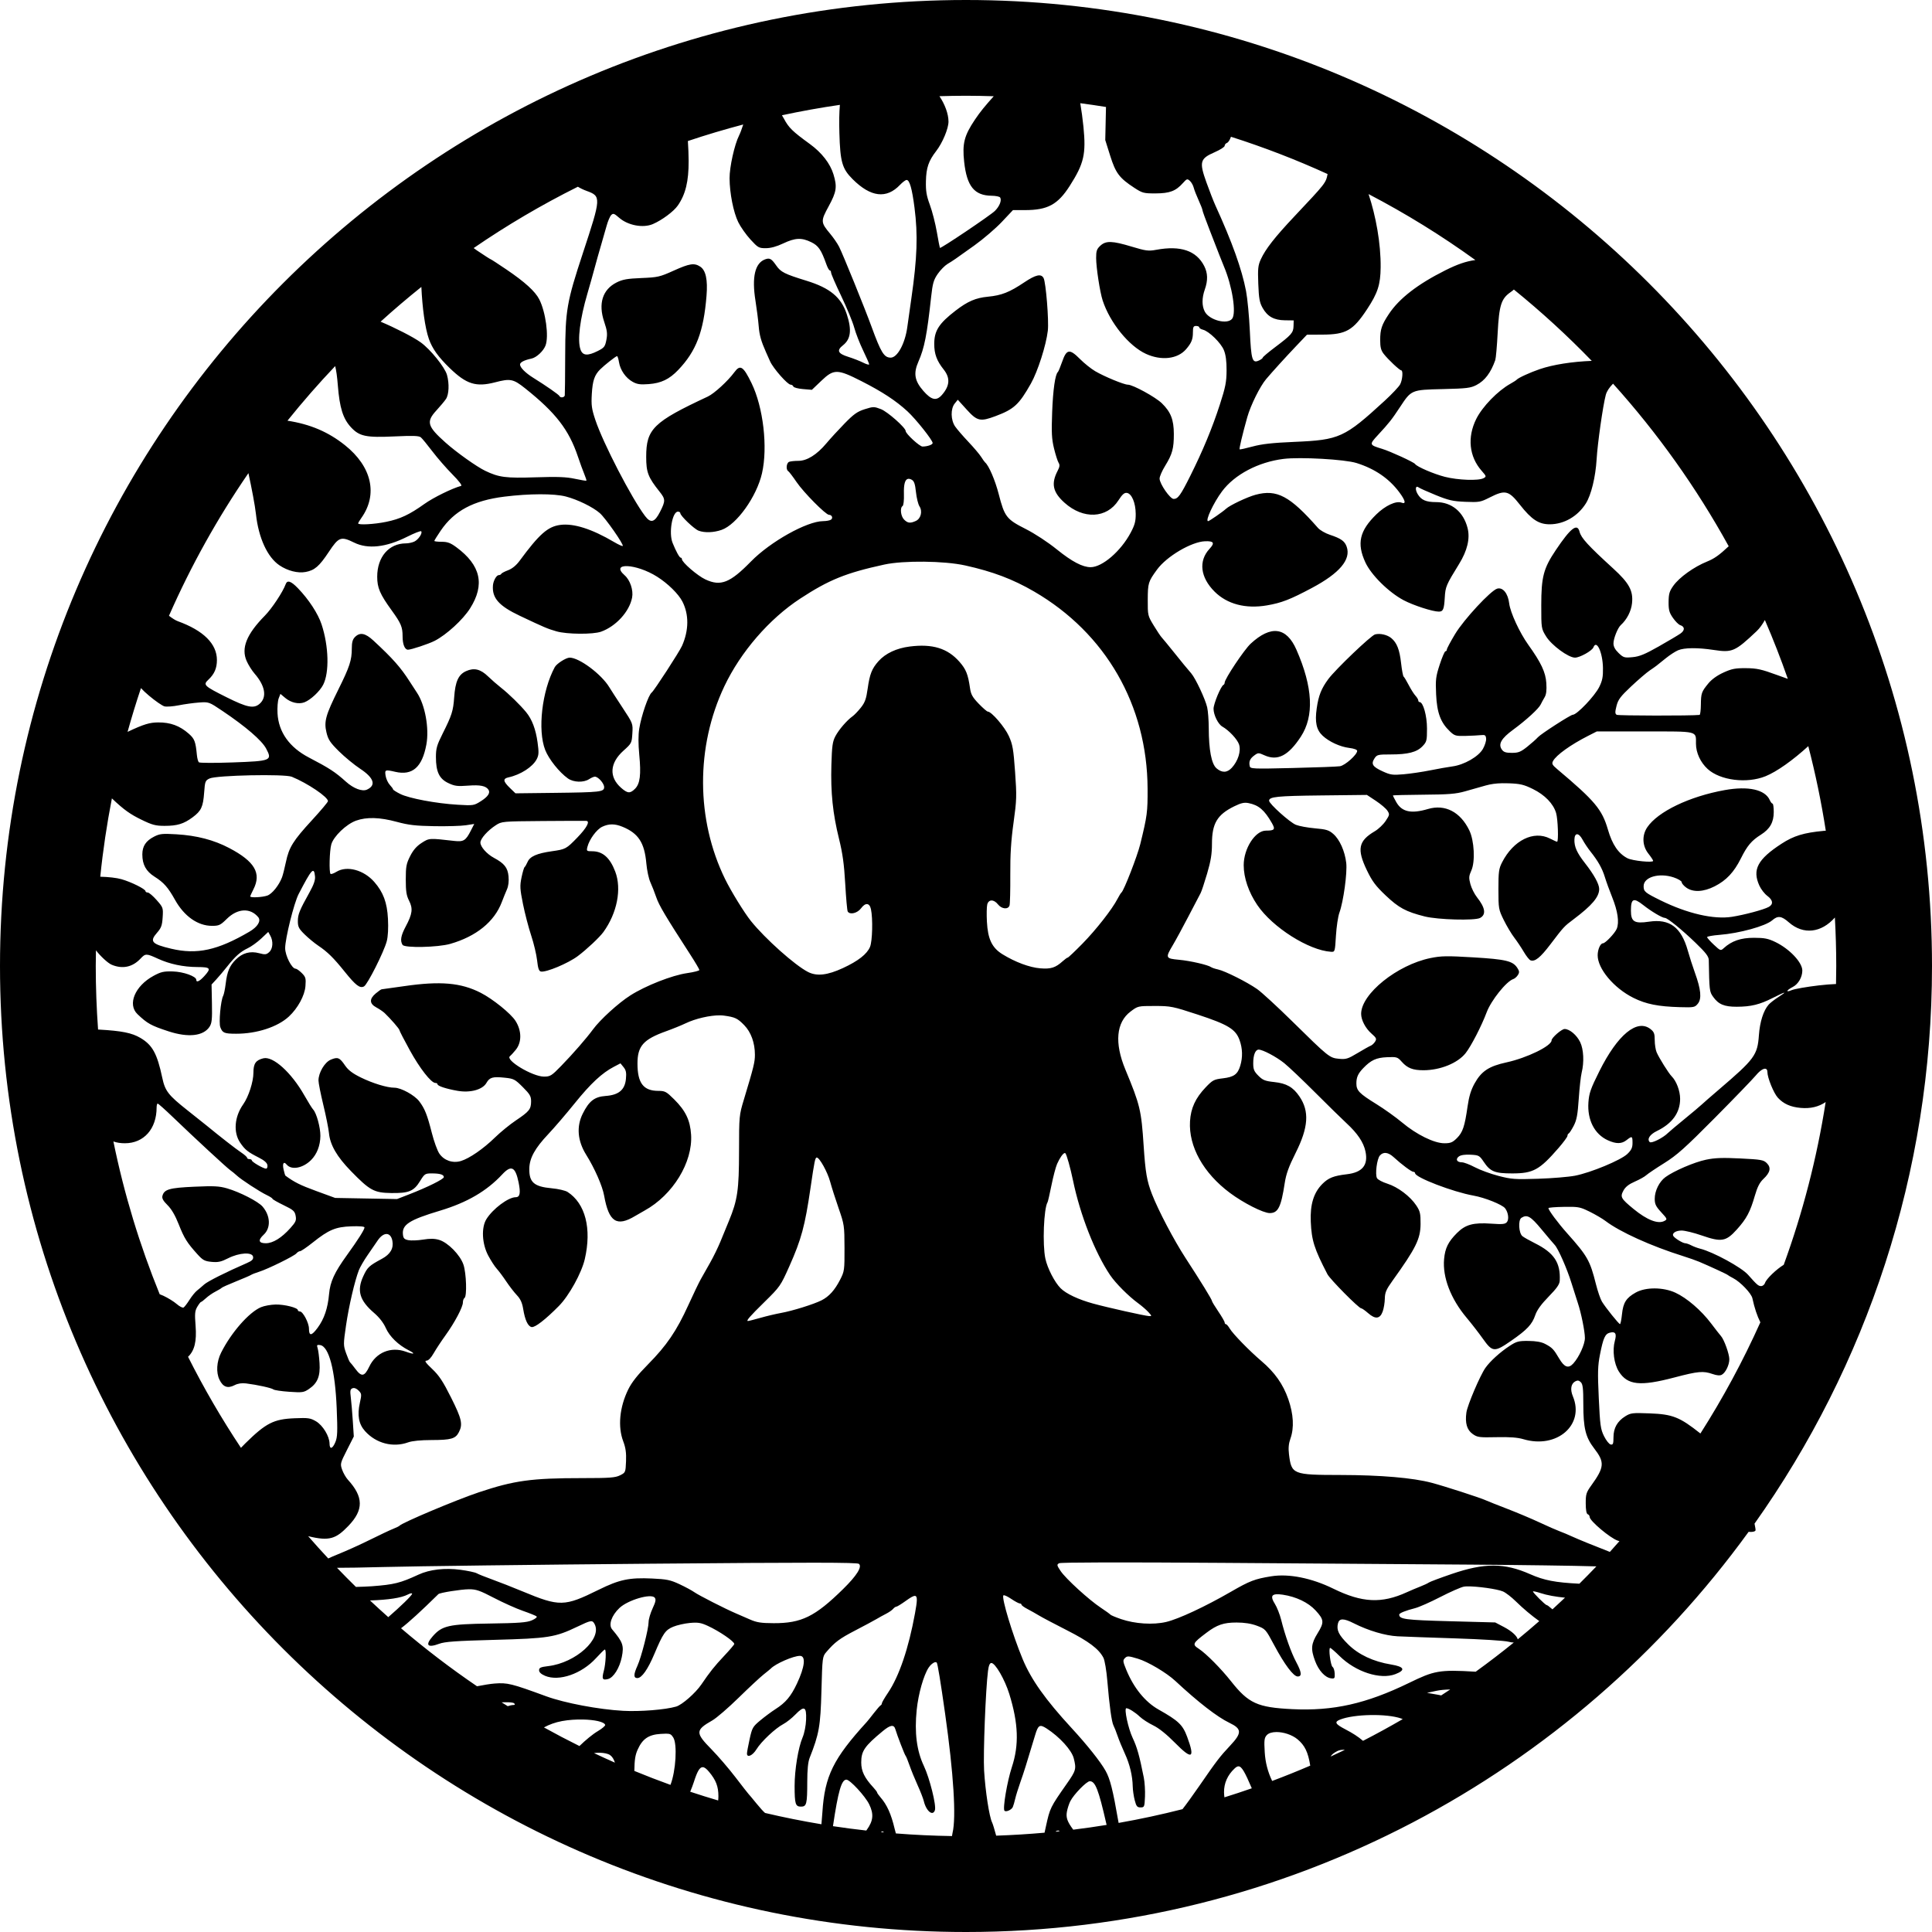 <?xml version="1.0" encoding="UTF-8" standalone="no"?>
<!-- Created with Inkscape (http://www.inkscape.org/) -->

<svg
   width="385mm"
   height="385mm"
   viewBox="0 0 385 385"
   version="1.1"
   id="svg5"
   xml:space="preserve"
   inkscape:version="1.2.1 (9c6d41e410, 2022-07-14)"
   sodipodi:docname="arbre de vie 1.svg"
   xmlns:inkscape="http://www.inkscape.org/namespaces/inkscape"
   xmlns:sodipodi="http://sodipodi.sourceforge.net/DTD/sodipodi-0.dtd"
   xmlns="http://www.w3.org/2000/svg"
   xmlns:svg="http://www.w3.org/2000/svg"><sodipodi:namedview
     id="namedview7"
     pagecolor="#ffffff"
     bordercolor="#000000"
     borderopacity="0.25"
     inkscape:showpageshadow="2"
     inkscape:pageopacity="1"
     inkscape:pagecheckerboard="0"
     inkscape:deskcolor="#d1d1d1"
     inkscape:document-units="mm"
     showgrid="false"
     inkscape:zoom="0.3581229"
     inkscape:cx="326.70349"
     inkscape:cy="769.28898"
     inkscape:window-width="1920"
     inkscape:window-height="991"
     inkscape:window-x="-9"
     inkscape:window-y="-9"
     inkscape:window-maximized="1"
     inkscape:current-layer="layer1" /><defs
     id="defs2" /><g
     inkscape:label="Calque 1"
     inkscape:groupmode="layer"
     id="layer1"><path
       id="path362"
       style="color:#000000;fill:#000000;fill-rule:evenodd;stroke-linejoin:bevel;-inkscape-stroke:none"
       d="M 192.5 0 C 86.298 0 2.0053075e-14 86.298 0 192.5 C 0 298.701 86.298 385 192.5 385 C 256.608 385 313.453 353.546 348.452 305.259 C 349.169 305.319 349.672 305.242 349.823 304.998 C 349.878 304.909 349.795 304.379 349.634 303.625 C 371.901 272.219 385 233.871 385 192.5 C 385 86.298 298.701 2.0053075e-14 192.5 0 z M 192.5 19.082 C 194.35 19.082 196.191 19.121 198.028 19.178 C 196.301 21.103 195.347 22.251 194.279 23.842 C 192.142 27.025 191.738 28.607 192.133 32.242 C 192.664 37.123 194.162 38.972 197.616 39.007 C 198.432 39.016 199.192 39.173 199.306 39.357 C 199.652 39.917 199.197 41.09 198.273 42.016 C 197.4 42.892 187.442 49.594 187.299 49.402 C 187.257 49.346 186.98 47.903 186.682 46.195 C 186.384 44.486 185.762 42.067 185.299 40.819 C 184.622 38.99 184.469 38.069 184.515 36.084 C 184.577 33.428 185.041 32.066 186.55 30.115 C 187.821 28.472 189.016 25.612 189.012 24.229 C 189.006 22.707 188.308 20.808 187.205 19.169 C 188.964 19.117 190.728 19.082 192.5 19.082 z M 215.271 20.566 C 216.988 20.79 218.696 21.044 220.396 21.319 L 220.251 27.914 L 221.232 31.032 C 222.323 34.497 223.06 35.479 226.018 37.412 C 227.651 38.479 227.911 38.548 230.287 38.541 C 233.094 38.532 234.305 38.073 235.726 36.479 C 236.494 35.616 236.604 35.582 237.111 36.041 C 237.414 36.315 237.757 36.918 237.873 37.381 C 237.989 37.843 238.429 38.976 238.851 39.897 C 239.272 40.818 239.617 41.705 239.617 41.868 C 239.617 42.032 240.272 43.842 241.072 45.891 C 241.872 47.94 242.745 50.186 243.012 50.882 C 243.279 51.577 243.678 52.574 243.899 53.095 C 245.559 57.023 246.402 62.368 245.541 63.506 C 244.598 64.751 240.968 63.805 240.077 62.081 C 239.487 60.94 239.492 59.38 240.091 57.681 C 240.728 55.876 240.688 54.417 239.964 53.004 C 238.393 49.942 235.257 48.883 230.41 49.779 C 228.859 50.066 228.349 50 225.529 49.15 C 221.622 47.972 220.379 47.936 219.265 48.969 C 218.561 49.621 218.429 50.011 218.433 51.42 C 218.44 53.341 219.187 58.2 219.733 59.871 C 221.182 64.304 224.956 68.958 228.366 70.519 C 231.429 71.921 234.664 71.548 236.349 69.598 C 237.421 68.358 237.719 67.628 237.719 66.241 C 237.719 65.166 237.823 64.955 238.351 64.955 C 238.699 64.955 238.984 65.082 238.984 65.237 C 238.984 65.392 239.316 65.602 239.722 65.704 C 240.927 66.007 243.297 68.32 243.889 69.772 C 244.268 70.702 244.435 71.96 244.426 73.82 C 244.416 76.105 244.211 77.145 243.087 80.619 C 241.577 85.288 239.705 89.8 237.189 94.84 C 235.269 98.684 234.734 99.426 233.883 99.426 C 233.167 99.426 231.078 96.403 231.078 95.367 C 231.078 94.956 231.577 93.811 232.187 92.823 C 233.615 90.508 233.926 89.368 233.917 86.462 C 233.909 83.631 233.305 82.093 231.522 80.356 C 230.248 79.116 225.745 76.656 224.749 76.656 C 223.982 76.656 220.079 75.045 218.253 73.975 C 217.433 73.495 216.063 72.398 215.208 71.538 C 213.141 69.46 212.544 69.55 211.665 72.071 C 211.301 73.114 210.918 74.039 210.815 74.126 C 210.279 74.575 209.837 77.655 209.67 82.104 C 209.516 86.226 209.579 87.468 210.039 89.36 C 210.344 90.616 210.753 91.899 210.948 92.21 C 211.221 92.649 211.18 93.012 210.764 93.809 C 209.425 96.38 209.788 98.075 212.126 100.177 C 215.866 103.54 220.552 103.331 222.884 99.698 C 223.641 98.517 224.056 98.152 224.557 98.224 C 225.525 98.362 226.301 100.196 226.319 102.386 C 226.331 103.888 226.139 104.605 225.306 106.169 C 223.346 109.849 219.654 113.025 217.337 113.025 C 215.731 113.025 213.622 111.92 210.65 109.523 C 208.786 108.019 206.236 106.345 204.355 105.393 C 200.563 103.472 200.181 102.977 199.022 98.47 C 198.313 95.71 197.044 92.754 196.31 92.153 C 196.204 92.066 195.848 91.567 195.518 91.046 C 195.188 90.524 194.042 89.172 192.971 88.041 C 191.9 86.911 190.714 85.537 190.336 84.988 C 189.445 83.694 189.406 81.453 190.256 80.407 L 190.863 79.66 L 192.654 81.637 C 194.731 83.928 195.347 84.066 198.397 82.919 C 202.078 81.536 203.059 80.633 205.434 76.432 C 206.798 74.021 208.465 68.812 208.805 65.903 C 209.038 63.914 208.423 56.274 207.961 55.41 C 207.469 54.492 206.399 54.732 204.095 56.277 C 201.163 58.244 199.589 58.864 196.868 59.125 C 194.436 59.358 192.84 60.044 190.44 61.89 C 187.103 64.456 186.171 65.909 186.171 68.541 C 186.171 70.531 186.674 71.899 188.039 73.616 C 189.39 75.315 189.288 76.876 187.71 78.691 C 186.611 79.955 185.612 79.74 183.995 77.89 C 182.247 75.892 181.994 74.392 183.014 72.071 C 184.217 69.333 184.717 66.788 185.557 59.127 C 185.849 56.469 186.049 55.774 186.858 54.597 C 187.385 53.832 188.263 52.936 188.811 52.605 C 190.012 51.881 190.125 51.802 194.183 48.898 C 195.951 47.632 198.4 45.533 199.627 44.233 L 201.856 41.869 L 204.234 41.869 C 208.772 41.869 210.79 40.776 213.189 37.017 C 216.012 32.593 216.447 30.706 215.902 25.24 C 215.741 23.628 215.523 22.071 215.271 20.566 z M 167.368 20.895 C 167.232 22.478 167.205 24.261 167.268 26.489 C 167.433 32.28 167.814 33.611 169.904 35.701 C 173.505 39.302 176.649 39.68 179.351 36.837 C 179.862 36.3 180.453 35.86 180.664 35.86 C 181.259 35.86 181.753 37.595 182.24 41.394 C 182.934 46.813 182.778 51.361 181.618 59.421 C 181.343 61.334 180.975 63.934 180.801 65.199 C 180.347 68.492 178.818 71.291 177.482 71.27 C 176.167 71.249 175.562 70.268 173.679 65.113 C 172.303 61.343 167.955 50.631 167.203 49.157 C 166.876 48.516 166.084 47.364 165.444 46.598 C 163.529 44.306 163.516 44.074 165.138 41.099 C 166.704 38.226 166.852 37.236 166.087 34.732 C 165.431 32.582 163.752 30.421 161.417 28.722 C 157.883 26.151 157.19 25.474 156.2 23.618 C 156.075 23.384 155.947 23.183 155.82 22.97 C 159.625 22.153 163.475 21.459 167.368 20.895 z M 148.107 24.809 C 147.832 25.66 147.516 26.533 147.281 26.996 C 146.371 28.795 145.373 33.282 145.385 35.525 C 145.401 38.51 146.152 42.303 147.117 44.275 C 147.575 45.213 148.666 46.762 149.541 47.719 C 151.032 49.35 151.222 49.459 152.601 49.458 C 153.577 49.458 154.744 49.14 156.076 48.51 C 158.462 47.381 159.731 47.323 161.646 48.253 C 163.093 48.956 163.636 49.751 164.687 52.7 C 164.919 53.352 165.222 53.886 165.361 53.886 C 165.501 53.886 165.614 54.087 165.614 54.333 C 165.614 54.579 166.525 56.678 167.639 58.998 C 168.752 61.318 169.915 64.14 170.223 65.271 C 170.531 66.402 171.328 68.452 171.994 69.826 C 172.659 71.201 173.204 72.449 173.204 72.6 C 173.204 72.75 172.671 72.603 172.018 72.273 C 171.366 71.942 170.014 71.415 169.014 71.102 C 166.964 70.459 166.681 69.833 167.979 68.812 C 169.544 67.581 169.77 65.752 168.744 62.626 C 167.632 59.237 165.419 57.396 160.711 55.945 C 156.342 54.598 155.594 54.222 154.691 52.919 C 153.734 51.538 153.38 51.344 152.455 51.688 C 150.448 52.434 149.796 55.23 150.543 59.9 C 150.806 61.55 151.095 63.824 151.185 64.955 C 151.328 66.775 151.659 67.96 152.641 70.173 C 152.795 70.521 153.167 71.352 153.467 72.02 C 154.101 73.431 156.944 76.656 157.555 76.656 C 157.784 76.656 158.026 76.82 158.093 77.02 C 158.159 77.22 159.018 77.451 160.001 77.532 L 161.787 77.681 L 163.65 75.903 C 166.168 73.501 166.844 73.505 171.663 75.954 C 175.801 78.057 178.51 79.833 180.825 81.96 C 182.496 83.495 185.854 87.717 185.854 88.283 C 185.854 88.62 184.823 88.978 183.833 88.985 C 183.259 88.989 180.478 86.428 180.478 85.894 C 180.478 85.235 176.854 82.029 175.542 81.528 C 174.181 81.008 174.022 81.009 172.322 81.545 C 170.854 82.008 170.135 82.517 168.311 84.385 C 167.089 85.636 165.451 87.422 164.671 88.353 C 162.78 90.61 160.818 91.836 159.095 91.836 C 158.361 91.836 157.535 91.922 157.26 92.028 C 156.707 92.24 156.576 93.582 157.077 93.892 C 157.252 94 157.992 94.97 158.722 96.046 C 160.128 98.119 164.55 102.589 165.195 102.589 C 165.796 102.589 166.058 103.262 165.576 103.568 C 165.336 103.72 164.642 103.847 164.033 103.849 C 160.805 103.864 153.506 107.945 149.644 111.894 C 145.469 116.162 143.621 116.89 140.572 115.468 C 138.978 114.725 135.887 112.055 135.887 111.422 C 135.887 111.26 135.777 111.127 135.642 111.127 C 135.399 111.127 134.713 109.875 134.031 108.187 C 133.232 106.212 133.963 101.956 135.1 101.956 C 135.359 101.956 135.571 102.097 135.571 102.27 C 135.571 102.786 138.317 105.412 139.211 105.752 C 140.404 106.206 142.242 106.14 143.806 105.588 C 146.818 104.526 150.794 98.948 151.85 94.303 C 153.029 89.121 152.105 81.168 149.766 76.358 C 148.121 72.977 147.511 72.585 146.351 74.162 C 145.05 75.932 142.328 78.427 141.045 79.026 C 130.181 84.099 128.771 85.479 128.771 91.045 C 128.771 94.126 129.146 95.103 131.429 97.967 C 132.627 99.471 132.637 99.81 131.539 101.978 C 130.462 104.105 129.683 104.33 128.553 102.841 C 125.876 99.314 120.184 88.318 118.646 83.704 C 117.897 81.457 117.801 80.753 117.935 78.486 C 118.09 75.857 118.47 74.738 119.586 73.62 C 120.433 72.772 122.724 70.97 122.959 70.967 C 123.068 70.965 123.243 71.508 123.35 72.174 C 123.603 73.757 124.703 75.334 126.083 76.094 C 126.97 76.581 127.603 76.671 129.271 76.544 C 131.757 76.355 133.372 75.582 135.139 73.736 C 138.733 69.979 140.215 66.102 140.792 58.939 C 141.052 55.719 140.649 53.862 139.532 53.13 C 138.353 52.358 137.42 52.501 134.227 53.942 C 131.487 55.179 131.08 55.272 127.823 55.405 C 124.993 55.52 124.069 55.685 122.874 56.286 C 120.064 57.701 119.18 60.51 120.404 64.134 C 120.996 65.886 121.072 66.519 120.836 67.742 C 120.578 69.074 120.406 69.296 119.138 69.936 C 117.09 70.968 116.109 70.888 115.678 69.652 C 115.034 67.805 115.554 63.621 117.066 58.472 C 117.525 56.906 118.167 54.629 118.491 53.412 C 118.816 52.194 119.377 50.202 119.739 48.984 C 120.1 47.767 120.609 45.993 120.869 45.042 C 121.128 44.092 121.545 43.109 121.796 42.858 C 122.192 42.462 122.396 42.53 123.368 43.383 C 125.119 44.921 128.145 45.491 130.101 44.652 C 131.924 43.869 134.254 42.136 135.074 40.952 C 136.616 38.727 137.246 36.129 137.227 32.065 C 137.222 30.802 137.167 29.45 137.078 28.104 C 140.701 26.886 144.381 25.791 148.107 24.809 z M 245.302 27.255 C 251.901 29.357 258.328 31.839 264.556 34.683 C 264.203 36.486 264.149 36.528 257.927 43.134 C 254.037 47.264 252.192 49.623 251.258 51.658 C 250.697 52.879 250.629 53.531 250.745 56.566 C 250.856 59.466 251.002 60.285 251.602 61.352 C 252.571 63.076 253.872 63.8 256.049 63.827 L 257.801 63.848 L 257.769 64.987 C 257.732 66.311 257.37 66.723 254.036 69.232 C 252.715 70.226 251.634 71.143 251.634 71.267 C 251.634 71.392 251.289 71.652 250.867 71.844 C 249.543 72.447 249.327 71.743 249.063 65.959 C 248.93 63.059 248.589 59.476 248.305 57.997 C 247.468 53.64 245.537 48.244 242.19 40.92 C 241.833 40.137 241.035 38.088 240.417 36.366 C 238.944 32.263 239.119 31.612 242.034 30.342 C 243.14 29.86 244.044 29.284 244.044 29.06 C 244.044 28.837 244.243 28.578 244.486 28.485 C 244.785 28.37 245.068 27.903 245.302 27.255 z M 115.156 37.211 C 115.66 37.517 116.221 37.796 116.89 38.04 C 119.828 39.111 119.814 39.335 116.165 50.407 C 112.932 60.215 112.655 61.814 112.629 70.805 C 112.617 74.98 112.58 78.573 112.546 78.791 C 112.477 79.233 111.647 79.334 111.483 78.919 C 111.379 78.655 108.813 76.868 106.26 75.283 C 104.712 74.322 103.629 73.232 103.629 72.636 C 103.629 72.195 104.459 71.767 105.911 71.457 C 106.912 71.243 108.289 69.962 108.711 68.852 C 109.403 67.033 108.738 62.149 107.458 59.648 C 106.649 58.066 104.594 56.196 100.949 53.725 C 99.284 52.596 97.862 51.672 97.79 51.672 C 97.718 51.672 96.476 50.874 95.03 49.899 C 94.793 49.739 94.609 49.591 94.388 49.434 C 100.994 44.898 107.931 40.811 115.156 37.211 z M 272.719 38.676 C 280.146 42.551 287.255 46.948 293.999 51.819 C 292.119 52.07 290.385 52.681 288.003 53.874 C 282.496 56.632 278.823 59.477 276.767 62.577 C 275.335 64.733 275.036 65.632 275.036 67.779 C 275.036 69.195 275.198 69.821 275.744 70.525 C 276.598 71.628 278.897 73.789 279.227 73.801 C 279.631 73.816 279.488 75.694 279.014 76.593 C 278.766 77.062 277.379 78.534 275.93 79.864 C 267.918 87.219 266.926 87.672 257.959 88.055 C 253.601 88.241 251.473 88.476 249.619 88.978 C 248.25 89.348 247.083 89.604 247.025 89.546 C 246.908 89.429 247.609 86.48 248.55 83.139 C 249.219 80.762 251.088 76.987 252.308 75.548 C 253.626 73.993 256.157 71.207 258.332 68.92 L 260.445 66.698 L 263.55 66.682 C 268.231 66.658 269.624 65.864 272.415 61.634 C 274.549 58.402 275.092 56.729 275.129 53.284 C 275.181 48.505 274.164 43.004 272.719 38.676 z M 83.967 57.178 C 84.153 61.23 84.681 65.316 85.467 67.549 C 86.144 69.47 87.341 71.142 89.627 73.357 C 92.949 76.576 94.865 77.175 98.677 76.182 C 101.71 75.392 102.291 75.51 104.654 77.392 C 110.745 82.246 113.367 85.638 115.167 90.996 C 115.585 92.241 116.157 93.808 116.438 94.479 C 116.719 95.15 116.905 95.74 116.851 95.79 C 116.798 95.839 115.758 95.667 114.54 95.406 C 112.83 95.04 111.067 94.974 106.792 95.114 C 100.779 95.31 99.43 95.137 96.672 93.811 C 94.981 92.999 90.971 90.146 88.798 88.209 C 85.137 84.946 84.884 84.053 86.972 81.782 C 87.725 80.963 88.579 79.941 88.87 79.511 C 89.466 78.628 89.559 76.459 89.075 74.715 C 88.649 73.183 85.774 69.621 83.839 68.228 C 82.288 67.113 78.612 65.267 75.843 64.103 C 78.476 61.71 81.19 59.407 83.967 57.178 z M 301.679 57.698 C 307.136 62.121 312.319 66.869 317.198 71.913 C 313.27 72.068 309.498 72.653 306.82 73.566 C 304.907 74.218 302.526 75.311 302.234 75.671 C 302.147 75.778 301.588 76.137 300.992 76.47 C 298.453 77.886 295.407 81.025 294.178 83.491 C 292.362 87.137 292.76 90.977 295.247 93.809 C 296.218 94.916 296.232 94.973 295.629 95.295 C 294.627 95.832 290.526 95.684 287.926 95.019 C 285.705 94.451 282.36 93.011 281.994 92.466 C 281.746 92.095 277.064 89.944 275.417 89.444 C 272.84 88.662 272.821 88.6 274.576 86.704 C 276.816 84.283 277.345 83.613 278.995 81.108 C 281.257 77.675 281.24 77.682 287.538 77.534 C 292.293 77.422 293.056 77.328 294.232 76.716 C 295.9 75.847 297.078 74.285 297.973 71.754 C 298.095 71.406 298.309 68.987 298.446 66.378 C 298.737 60.842 299.149 59.529 300.995 58.238 C 301.29 58.031 301.505 57.86 301.679 57.698 z M 66.793 72.953 C 67.02 73.879 67.184 75.048 67.323 76.807 C 67.675 81.266 68.353 83.429 69.936 85.139 C 71.619 86.958 72.926 87.232 78.66 86.965 C 82.332 86.794 83.491 86.836 83.869 87.155 C 84.136 87.381 85.165 88.634 86.155 89.939 C 87.146 91.243 88.937 93.301 90.135 94.513 C 91.478 95.87 92.149 96.758 91.884 96.829 C 90.141 97.291 86.351 99.153 84.577 100.42 C 81.583 102.559 79.769 103.41 76.98 103.986 C 74.582 104.482 71.372 104.66 71.372 104.298 C 71.372 104.194 71.659 103.706 72.01 103.214 C 75.349 98.525 74.093 92.978 68.726 88.706 C 65.41 86.068 61.853 84.544 57.285 83.834 C 60.306 80.077 63.474 76.443 66.793 72.953 z M 321.441 76.456 C 330.303 86.299 338.049 97.163 344.488 108.854 C 342.601 110.626 341.617 111.321 340.184 111.901 C 337.557 112.966 334.671 115.031 333.469 116.708 C 332.681 117.806 332.525 118.331 332.51 119.938 C 332.495 121.538 332.638 122.068 333.37 123.124 C 333.853 123.82 334.503 124.471 334.815 124.57 C 335.765 124.872 335.79 125.608 334.872 126.252 C 334.402 126.582 332.451 127.74 330.538 128.824 C 327.781 130.387 326.699 130.83 325.32 130.958 C 323.701 131.109 323.51 131.052 322.553 130.134 C 321.847 129.457 321.525 128.855 321.525 128.213 C 321.525 127.243 322.373 125.12 322.98 124.568 C 324.207 123.453 325.059 121.792 325.224 120.19 C 325.479 117.719 324.649 116.191 321.483 113.3 C 316.47 108.722 315.079 107.204 314.77 105.973 C 314.32 104.18 313.004 105.194 310.024 109.632 C 307.579 113.273 307.136 114.961 307.136 120.64 C 307.136 125.215 307.143 125.262 308.091 126.807 C 309.177 128.576 312.539 131.051 313.857 131.051 C 314.823 131.051 317.261 129.69 317.525 129.004 C 318.154 127.364 319.376 129.995 319.431 133.107 C 319.462 134.877 319.313 135.636 318.689 136.895 C 317.79 138.708 314.239 142.436 313.411 142.436 C 312.983 142.436 307.05 146.26 306.477 146.905 C 306.144 147.281 305.182 148.136 304.34 148.807 C 303.038 149.844 302.58 150.026 301.275 150.026 C 300.074 150.026 299.638 149.881 299.275 149.362 C 298.517 148.281 299.165 147.149 301.533 145.413 C 304.149 143.495 306.63 141.221 307.025 140.38 C 307.188 140.032 307.536 139.392 307.798 138.957 C 308.137 138.395 308.237 137.575 308.143 136.111 C 308.007 133.967 307.103 132.05 304.554 128.494 C 302.822 126.078 300.958 122.042 300.745 120.245 C 300.509 118.247 299.476 116.976 298.354 117.302 C 297.059 117.68 291.714 123.444 289.964 126.351 C 289.059 127.854 288.319 129.241 288.319 129.434 C 288.319 129.628 288.194 129.786 288.04 129.786 C 287.887 129.786 287.372 130.982 286.896 132.445 C 286.118 134.836 286.047 135.433 286.182 138.375 C 286.349 142.037 287.08 143.992 288.939 145.755 C 289.862 146.63 290.103 146.698 292.055 146.648 C 293.218 146.619 294.597 146.548 295.118 146.492 C 295.93 146.404 296.079 146.503 296.148 147.18 C 296.193 147.614 295.906 148.54 295.51 149.235 C 294.634 150.775 291.78 152.413 289.426 152.728 C 288.556 152.844 286.564 153.197 284.999 153.511 C 283.433 153.824 281.052 154.177 279.708 154.293 C 277.507 154.485 277.09 154.426 275.514 153.705 C 273.513 152.789 273.172 152.245 273.902 151.13 C 274.386 150.392 274.59 150.342 277.117 150.342 C 280.58 150.342 282.334 149.891 283.465 148.71 C 284.306 147.833 284.366 147.597 284.366 145.172 C 284.366 142.641 283.602 139.906 282.895 139.906 C 282.747 139.906 282.627 139.758 282.627 139.576 C 282.627 139.395 282.378 138.977 282.073 138.648 C 281.769 138.319 281.164 137.365 280.729 136.527 C 280.294 135.689 279.836 134.927 279.711 134.833 C 279.585 134.739 279.355 133.524 279.2 132.132 C 278.901 129.461 278.367 128.094 277.259 127.166 C 276.454 126.492 275.021 126.162 274.02 126.419 C 273.207 126.629 266.147 133.374 264.704 135.32 C 263.311 137.2 262.748 138.618 262.388 141.162 C 261.996 143.921 262.326 145.443 263.567 146.607 C 264.848 147.807 267.052 148.821 268.863 149.042 C 269.821 149.159 270.451 149.392 270.451 149.631 C 270.451 150.386 268.041 152.535 267.018 152.692 C 266.471 152.777 262.23 152.935 257.593 153.045 C 249.575 153.235 249.155 153.216 249.038 152.663 C 248.842 151.748 249.085 151.179 249.944 150.544 C 250.709 149.978 250.79 149.977 251.967 150.508 C 254.594 151.692 256.731 150.603 259.217 146.811 C 261.915 142.694 261.627 136.946 258.346 129.47 C 256.363 124.95 253.275 124.539 249.239 128.26 C 247.946 129.452 244.044 135.295 244.044 136.039 C 244.044 136.224 243.937 136.422 243.807 136.48 C 243.299 136.706 241.83 140.239 241.83 141.235 C 241.83 142.466 242.742 144.316 243.582 144.792 C 244.902 145.539 246.574 147.327 246.912 148.353 C 247.34 149.65 246.719 151.65 245.468 153 C 244.531 154.011 243.515 154.045 242.419 153.103 C 241.421 152.244 240.886 149.46 240.874 145.064 C 240.87 143.531 240.728 141.68 240.56 140.95 C 240.18 139.302 238.25 135.193 237.38 134.178 C 236.292 132.909 235.738 132.235 233.766 129.778 C 232.722 128.478 231.693 127.228 231.478 127.001 C 231.263 126.773 230.551 125.706 229.897 124.629 C 228.726 122.704 228.706 122.617 228.719 119.508 C 228.734 116.181 228.821 115.898 230.575 113.495 C 232.498 110.861 237.44 107.95 240.149 107.857 C 241.897 107.797 242.123 108.189 241.024 109.375 C 238.796 111.779 239.188 115.065 242.044 117.904 C 244.551 120.397 248.227 121.362 252.461 120.639 C 255.367 120.143 257.107 119.469 261.438 117.16 C 266.954 114.219 269.249 111.498 268.361 108.95 C 267.97 107.83 267.226 107.302 265.009 106.569 C 264.103 106.27 263.035 105.653 262.637 105.2 C 257.045 98.832 254.455 97.455 250.211 98.592 C 248.547 99.038 245.054 100.694 244.314 101.389 C 243.693 101.971 240.972 103.854 240.751 103.854 C 240.11 103.854 241.819 100.193 243.529 97.903 C 246.023 94.562 250.76 92.066 255.777 91.448 C 259.118 91.037 267.99 91.538 270.324 92.27 C 273.958 93.409 276.78 95.334 278.822 98.065 C 280.074 99.738 280.249 100.535 279.285 100.165 C 278.209 99.752 276.062 100.752 274.27 102.502 C 270.914 105.778 270.34 108.297 272.088 112.076 C 273.25 114.589 276.733 118.031 279.71 119.609 C 281.647 120.635 285.486 121.88 286.715 121.88 C 287.582 121.88 287.77 121.438 287.907 119.07 C 288.033 116.917 288.184 116.562 290.763 112.381 C 292.404 109.721 292.976 107.313 292.457 105.25 C 291.638 102.001 289.29 100.058 286.178 100.058 C 284.164 100.058 283.205 99.639 282.502 98.45 C 281.933 97.486 282.083 96.646 282.734 97.149 C 282.936 97.304 284.453 97.983 286.105 98.656 C 288.676 99.704 289.529 99.898 292.016 100 C 294.757 100.112 295.033 100.062 296.849 99.14 C 299.949 97.564 300.638 97.728 302.872 100.57 C 305.213 103.55 306.647 104.488 308.844 104.479 C 311.678 104.468 314.401 102.894 316.019 100.33 C 317.083 98.644 317.958 95.056 318.167 91.52 C 318.354 88.351 319.421 80.85 319.99 78.711 C 320.184 77.981 320.664 77.251 321.441 76.456 z M 49.504 94.286 C 50.144 97.216 50.819 100.741 51.002 102.43 C 51.514 107.169 53.284 111.033 55.684 112.653 C 57.315 113.753 59.329 114.267 60.889 113.982 C 62.697 113.652 63.612 112.86 65.525 109.977 C 67.507 106.988 67.94 106.83 70.582 108.13 C 73.308 109.471 76.925 109.074 81.106 106.976 C 82.545 106.253 83.815 105.754 83.926 105.865 C 84.267 106.207 83.366 107.558 82.549 107.93 C 82.126 108.123 81.38 108.281 80.892 108.281 C 77.495 108.281 75.168 110.985 75.168 114.931 C 75.168 117.141 75.709 118.397 78.066 121.655 C 79.921 124.218 80.227 124.95 80.227 126.823 C 80.227 128.403 80.661 129.47 81.304 129.47 C 81.946 129.47 85.417 128.316 86.606 127.708 C 88.97 126.498 92.252 123.491 93.685 121.22 C 96.669 116.493 95.798 112.633 90.938 109.046 C 89.768 108.183 89.178 107.964 88.012 107.964 C 87.209 107.964 86.552 107.886 86.552 107.789 C 86.552 107.693 87.119 106.779 87.812 105.759 C 90.508 101.789 94.33 99.742 100.481 98.973 C 105.468 98.35 110.427 98.337 112.755 98.94 C 115.088 99.545 118.152 101.043 119.53 102.253 C 120.668 103.252 124.354 108.535 124.094 108.795 C 124.013 108.876 123.25 108.531 122.398 108.029 C 117.924 105.392 114.299 104.24 111.619 104.606 C 109.151 104.943 107.458 106.442 103.547 111.75 C 102.873 112.665 102.063 113.329 101.249 113.634 C 100.558 113.893 99.945 114.217 99.887 114.355 C 99.829 114.493 99.605 114.606 99.388 114.606 C 98.936 114.606 98.304 115.728 98.231 116.662 C 98.032 119.179 99.417 120.74 103.607 122.723 C 108.544 125.058 109.085 125.288 110.882 125.809 C 112.962 126.412 118.167 126.453 119.774 125.878 C 122.751 124.813 125.432 121.87 125.963 119.082 C 126.243 117.613 125.569 115.601 124.474 114.64 C 121.52 112.049 126.759 112.277 130.947 114.922 C 133.086 116.272 135.206 118.355 135.982 119.867 C 137.311 122.454 137.286 125.591 135.911 128.699 C 135.385 129.887 130.349 137.643 129.866 138.008 C 129.22 138.496 127.803 142.611 127.383 145.221 C 127.183 146.46 127.186 148.268 127.389 150.394 C 127.772 154.389 127.549 156.179 126.547 157.181 C 125.567 158.161 125.064 158.128 123.778 157 C 121.317 154.839 121.495 152.053 124.251 149.583 C 125.856 148.145 125.9 148.059 126.014 146.141 C 126.131 144.178 126.128 144.17 124.049 141.013 C 122.904 139.273 121.719 137.442 121.416 136.942 C 119.838 134.34 115.43 131.051 113.52 131.051 C 112.8 131.051 110.927 132.247 110.549 132.948 C 107.998 137.674 107.096 145.504 108.648 149.457 C 109.366 151.286 111.451 153.899 113.167 155.121 C 114.29 155.92 116.295 155.988 117.401 155.263 C 117.816 154.992 118.329 154.769 118.541 154.769 C 119.201 154.769 120.391 156.109 120.391 156.852 C 120.391 157.809 119.694 157.889 110.369 158 L 102.719 158.09 L 101.593 157 C 100.241 155.691 100.176 155.161 101.337 154.908 C 103.743 154.383 106.157 152.825 106.954 151.284 C 107.377 150.466 107.403 149.942 107.121 147.919 C 106.757 145.303 106.019 143.351 104.854 141.929 C 103.669 140.482 101.383 138.253 99.855 137.054 C 99.084 136.448 97.918 135.432 97.263 134.795 C 95.757 133.331 94.469 133.021 92.877 133.74 C 91.352 134.427 90.727 135.804 90.506 138.957 C 90.315 141.677 90.043 142.531 88.202 146.202 C 87.056 148.488 86.869 149.142 86.869 150.86 C 86.869 153.802 87.535 155.199 89.344 156.051 C 90.622 156.653 91.158 156.721 93.307 156.556 C 95.7 156.372 96.838 156.605 97.345 157.382 C 97.745 157.995 97.233 158.765 95.836 159.649 C 94.436 160.534 94.335 160.55 91.19 160.363 C 86.907 160.109 81.524 159.098 79.759 158.217 C 78.973 157.825 78.33 157.413 78.33 157.303 C 78.33 157.193 78.036 156.787 77.676 156.401 C 77.316 156.015 76.942 155.205 76.844 154.601 C 76.645 153.379 76.748 153.336 78.76 153.803 C 82.184 154.598 84.127 152.894 84.965 148.364 C 85.562 145.134 84.702 140.429 83.072 138.008 C 82.78 137.573 82.131 136.578 81.631 135.795 C 79.841 132.994 78.263 131.214 74.413 127.651 C 72.791 126.15 71.734 125.946 70.74 126.94 C 70.269 127.411 70.107 127.995 70.106 129.232 C 70.103 131.566 69.678 132.865 67.44 137.375 C 64.881 142.529 64.536 143.779 65.061 145.975 C 65.398 147.388 65.791 147.98 67.547 149.718 C 68.694 150.853 70.598 152.418 71.776 153.196 C 74.524 155.01 75.005 156.494 73.124 157.352 C 72.176 157.783 70.444 157.128 68.933 155.765 C 66.805 153.845 65.623 153.074 61.569 150.962 C 57.669 148.931 55.507 145.889 55.303 142.146 C 55.241 141.001 55.345 139.661 55.535 139.168 L 55.88 138.272 L 56.836 139.076 C 57.973 140.033 59.519 140.385 60.667 139.948 C 61.891 139.483 63.737 137.756 64.4 136.456 C 65.653 134.001 65.515 128.772 64.083 124.428 C 63.373 122.274 61.525 119.448 59.366 117.215 C 57.974 115.775 57.24 115.538 56.924 116.424 C 56.386 117.929 54.183 121.262 52.795 122.67 C 49.132 126.385 48.016 129.159 49.151 131.725 C 49.495 132.503 50.204 133.63 50.727 134.23 C 52.86 136.677 53.238 138.944 51.732 140.251 C 50.578 141.252 49.254 140.992 45.204 138.971 C 40.644 136.696 40.418 136.481 41.521 135.451 C 42.719 134.331 43.226 133.164 43.226 131.525 C 43.226 128.298 40.544 125.64 35.415 123.784 C 34.975 123.624 34.356 123.232 33.673 122.71 C 38.069 112.703 43.38 103.193 49.504 94.286 z M 180.944 95.426 C 181.147 95.386 181.388 95.442 181.668 95.592 C 182.161 95.856 182.35 96.398 182.527 98.054 C 182.652 99.222 182.967 100.501 183.226 100.897 C 183.874 101.886 183.511 103.352 182.503 103.811 C 181.386 104.32 180.885 104.262 180.162 103.538 C 179.491 102.868 179.304 101.185 179.861 100.84 C 180.053 100.722 180.166 99.7 180.129 98.431 C 180.074 96.531 180.336 95.546 180.944 95.426 z M 184.152 111.931 C 187.181 111.963 190.25 112.217 192.338 112.679 C 197.839 113.899 201.848 115.416 206.094 117.888 C 220.35 126.185 228.615 140.546 228.686 157.142 C 228.706 161.841 228.614 162.54 227.228 168.211 C 226.648 170.583 223.955 177.509 223.477 177.857 C 223.358 177.944 223.005 178.511 222.694 179.117 C 221.646 181.162 218.429 185.271 215.695 188.056 C 214.202 189.578 212.887 190.823 212.775 190.823 C 212.663 190.823 212.217 191.143 211.783 191.535 C 210.332 192.846 209.42 193.137 207.296 192.963 C 205.168 192.79 202.323 191.731 199.785 190.17 C 197.678 188.873 196.849 187.143 196.666 183.659 C 196.591 182.227 196.621 180.691 196.732 180.246 C 196.998 179.187 198.051 179.178 198.877 180.228 C 199.613 181.163 200.908 181.284 201.175 180.442 C 201.276 180.124 201.344 177.385 201.326 174.354 C 201.302 170.296 201.472 167.552 201.973 163.942 C 202.602 159.411 202.625 158.645 202.281 153.822 C 201.955 149.264 201.797 148.358 201.031 146.665 C 200.219 144.869 197.581 141.804 196.848 141.804 C 196.684 141.804 195.868 141.097 195.034 140.232 C 193.802 138.954 193.478 138.377 193.303 137.149 C 192.906 134.369 192.504 133.364 191.19 131.872 C 188.823 129.182 185.817 128.261 181.281 128.837 C 178.654 129.17 176.451 130.203 175.065 131.754 C 173.748 133.227 173.31 134.337 172.907 137.217 C 172.619 139.276 172.366 139.982 171.548 141.013 C 170.995 141.709 170.252 142.485 169.897 142.737 C 168.773 143.533 167.166 145.396 166.473 146.706 C 165.907 147.777 165.784 148.657 165.675 152.433 C 165.517 157.912 165.952 162.127 167.193 167.145 C 167.916 170.068 168.212 172.212 168.435 176.148 C 168.596 178.99 168.818 181.462 168.929 181.642 C 169.363 182.345 170.86 181.984 171.587 181 C 172.459 179.821 173.285 179.897 173.56 181.181 C 173.961 183.055 173.849 187.555 173.373 188.694 C 172.773 190.13 170.997 191.518 167.968 192.917 C 164.871 194.348 162.765 194.582 161.017 193.689 C 158.409 192.357 152.474 187.062 149.644 183.541 C 148.324 181.899 145.677 177.601 144.488 175.169 C 138.689 163.311 138.636 148.799 144.346 136.76 C 147.594 129.912 153.286 123.33 159.448 119.297 C 165.19 115.538 168.568 114.17 176.209 112.505 C 178.134 112.086 181.122 111.898 184.152 111.931 z M 351.697 123.557 C 353.358 127.394 354.884 131.304 356.27 135.28 C 355.566 135.028 354.987 134.828 354.099 134.503 C 350.997 133.366 350.09 133.167 347.932 133.15 C 345.8 133.133 345.092 133.271 343.435 134.027 C 342.187 134.596 341.088 135.387 340.43 136.189 C 339.065 137.854 338.967 138.135 338.941 140.459 C 338.929 141.546 338.812 142.448 338.682 142.464 C 337.07 142.652 322.477 142.633 322.168 142.442 C 321.829 142.233 321.822 141.9 322.13 140.677 C 322.449 139.409 322.911 138.792 325.054 136.778 C 326.453 135.463 328.117 134.034 328.752 133.604 C 330.026 132.74 329.954 132.795 331.961 131.166 C 332.744 130.53 333.843 129.817 334.402 129.582 C 335.657 129.054 338.3 129.031 341.518 129.521 C 345.202 130.082 345.753 129.84 350.06 125.771 C 350.67 125.195 351.219 124.404 351.697 123.557 z M 28.09 137.123 C 28.516 137.584 29.007 138.053 29.709 138.644 C 30.963 139.7 32.343 140.652 32.776 140.761 C 33.21 140.87 34.493 140.774 35.628 140.548 C 36.763 140.322 38.577 140.073 39.659 139.995 C 41.618 139.853 41.638 139.861 44.336 141.675 C 48.972 144.791 52.164 147.541 53.028 149.161 C 54.306 151.559 54.061 151.66 46.327 151.936 C 42.796 152.062 39.781 152.049 39.628 151.908 C 39.474 151.767 39.297 151.107 39.234 150.443 C 38.979 147.771 38.768 147.218 37.619 146.209 C 35.807 144.619 33.958 143.939 31.507 143.962 C 29.838 143.977 28.685 144.294 25.421 145.844 C 26.237 142.905 27.125 139.996 28.09 137.123 z M 318.204 145.756 L 327.782 145.756 C 338.557 145.756 337.956 145.611 337.965 148.22 C 337.971 150.008 338.864 151.936 340.29 153.239 C 342.791 155.523 348.1 156.19 351.821 154.687 C 354.074 153.777 357.295 151.478 360.348 148.688 C 361.78 154.204 362.947 159.827 363.836 165.543 C 363.684 165.557 363.587 165.554 363.428 165.569 C 359.452 165.941 357.449 166.551 355.018 168.132 C 350.245 171.236 349.152 173.298 350.597 176.48 C 350.925 177.202 351.634 178.118 352.172 178.516 C 353.324 179.368 353.428 180.215 352.444 180.741 C 351.426 181.286 347.649 182.298 345.154 182.694 C 341.527 183.271 336.251 182.056 330.892 179.411 C 327.782 177.876 327.534 177.667 327.534 176.588 C 327.534 174.775 330.606 173.876 333.507 174.839 C 334.396 175.135 335.124 175.569 335.124 175.804 C 335.124 176.039 335.537 176.526 336.043 176.885 C 337.399 177.851 339.465 177.754 341.695 176.619 C 344.022 175.434 345.539 173.819 346.918 171.056 C 348.182 168.523 349.034 167.513 350.903 166.334 C 352.709 165.194 353.465 163.86 353.465 161.806 C 353.466 160.893 353.358 160.146 353.225 160.146 C 353.092 160.146 352.843 159.829 352.671 159.442 C 351.741 157.343 348.406 156.601 343.699 157.445 C 336.664 158.707 330.363 161.734 328.253 164.865 C 327.17 166.472 327.262 168.571 328.483 170.107 C 329.005 170.764 329.431 171.413 329.431 171.55 C 329.431 171.959 325.3 171.536 324.316 171.027 C 322.501 170.089 321.289 168.313 320.418 165.314 C 319.248 161.291 317.831 159.602 310.337 153.291 C 309.318 152.432 309.193 152.194 309.483 151.652 C 310.116 150.47 312.991 148.407 316.465 146.641 L 318.204 145.756 z M 49.924 154.498 C 53.672 154.419 57.43 154.495 58.149 154.789 C 61.292 156.076 65.377 158.833 65.355 159.652 C 65.35 159.837 63.922 161.535 62.183 163.426 C 58.409 167.529 57.587 168.849 56.973 171.792 C 56.718 173.017 56.372 174.378 56.205 174.818 C 55.591 176.433 54.222 178.136 53.271 178.467 C 52.269 178.817 49.867 178.934 49.867 178.634 C 49.867 178.54 50.152 177.905 50.5 177.223 C 52.136 174.015 50.764 171.668 45.689 168.999 C 42.612 167.38 39.205 166.493 35.155 166.254 C 32.347 166.088 31.84 166.142 30.697 166.725 C 29.069 167.556 28.363 168.627 28.363 170.265 C 28.363 172.291 29.09 173.618 30.794 174.699 C 32.652 175.877 33.471 176.805 34.89 179.34 C 36.713 182.595 39.42 184.497 42.229 184.497 C 43.646 184.497 43.917 184.37 45.195 183.11 C 47.335 181 49.874 180.861 51.456 182.767 C 52.071 183.508 51.352 184.697 49.709 185.658 C 43.36 189.376 39.256 190.27 34.12 189.056 C 30.221 188.134 29.761 187.618 31.285 185.881 C 32.132 184.917 32.31 184.43 32.414 182.798 C 32.534 180.904 32.506 180.826 31.213 179.358 C 30.485 178.532 29.689 177.856 29.443 177.856 C 29.197 177.856 28.995 177.736 28.995 177.59 C 28.995 177.171 26.169 175.763 24.203 175.203 C 23.237 174.927 21.593 174.743 19.981 174.708 C 20.517 169.43 21.301 164.226 22.298 159.099 C 24.738 161.423 25.997 162.28 28.188 163.348 C 30.338 164.396 31.005 164.573 32.805 164.573 C 35.33 164.573 36.621 164.178 38.382 162.869 C 40.105 161.587 40.473 160.797 40.682 157.935 C 40.844 155.711 40.91 155.539 41.76 155.133 C 42.438 154.809 46.176 154.576 49.924 154.498 z M 299.345 156.078 C 299.76 156.07 300.198 156.074 300.661 156.092 C 302.95 156.178 303.676 156.351 305.47 157.235 C 307.848 158.406 309.533 160.145 310.089 161.999 C 310.455 163.221 310.61 167.737 310.285 167.737 C 310.192 167.737 309.557 167.452 308.875 167.104 C 305.618 165.442 301.576 167.448 299.329 171.841 C 298.679 173.111 298.597 173.712 298.599 177.224 C 298.602 181.062 298.632 181.239 299.657 183.327 C 300.238 184.509 301.175 186.082 301.739 186.821 C 302.304 187.561 303.165 188.847 303.653 189.68 C 304.141 190.513 304.742 191.272 304.989 191.367 C 305.857 191.7 306.938 190.837 308.918 188.234 C 311.665 184.623 311.66 184.627 313.619 183.155 C 317.247 180.426 318.679 178.729 318.679 177.156 C 318.679 176.176 317.655 174.31 315.852 172.006 C 314.231 169.936 313.691 168.72 313.743 167.266 C 313.793 165.887 314.609 165.912 315.361 167.315 C 315.707 167.962 316.417 169.028 316.939 169.683 C 318.463 171.596 319.28 173.048 319.814 174.797 C 320.089 175.697 320.738 177.483 321.255 178.766 C 322.383 181.56 322.708 183.801 322.173 185.094 C 321.811 185.968 319.902 187.977 319.434 187.977 C 318.922 187.977 318.381 189.188 318.375 190.349 C 318.36 193.041 321.6 196.905 325.502 198.849 C 328.004 200.096 330.427 200.58 334.776 200.702 C 337.564 200.78 337.74 200.746 338.345 200 C 339.135 199.024 338.958 197.167 337.757 193.847 C 337.313 192.618 336.678 190.643 336.345 189.456 C 335.033 184.776 332.73 183.052 328.613 183.667 C 325.694 184.103 325.004 183.684 325.004 181.479 C 325.004 179.045 325.509 178.816 327.465 180.362 C 329.073 181.633 331.236 182.916 331.77 182.916 C 332.28 182.916 335.191 185.281 337.891 187.888 C 339.954 189.88 340.503 190.599 340.517 191.326 C 340.629 197.427 340.651 197.612 341.395 198.655 C 342.459 200.147 343.61 200.628 346.098 200.619 C 348.938 200.609 350.642 200.192 353.254 198.872 C 355.88 197.545 356.274 197.479 354.398 198.681 C 353.625 199.176 352.748 199.858 352.45 200.195 C 351.417 201.364 350.697 203.62 350.507 206.279 C 350.221 210.273 349.67 211.022 342.54 217.12 C 340.983 218.451 339.425 219.81 339.077 220.14 C 338.729 220.47 337.186 221.767 335.648 223.024 C 334.11 224.28 332.641 225.518 332.384 225.775 C 331.394 226.765 329.079 227.915 328.746 227.582 C 328.166 227.002 328.768 226.068 330.155 225.394 C 333.247 223.891 334.807 221.737 334.807 218.969 C 334.807 217.385 334.069 215.43 333.108 214.468 C 332.519 213.879 330.622 210.845 330.129 209.704 C 329.919 209.217 329.747 208.125 329.747 207.276 C 329.747 205.985 329.611 205.625 328.914 205.077 C 326.239 202.972 322.358 206.166 318.711 213.474 C 316.974 216.954 316.665 217.834 316.533 219.673 C 316.283 223.167 317.746 226.022 320.405 227.23 C 322.066 227.984 323.148 227.973 324.141 227.191 C 325.232 226.333 325.32 226.376 325.32 227.762 C 325.32 228.705 325.098 229.178 324.292 229.954 C 323.012 231.186 317.011 233.68 313.86 234.29 C 312.597 234.534 309.286 234.809 306.503 234.899 C 301.901 235.049 301.186 234.997 298.597 234.323 C 297.031 233.915 294.918 233.14 293.9 232.6 C 292.883 232.061 291.717 231.619 291.31 231.619 C 290.304 231.619 289.986 230.988 290.721 230.451 C 291.107 230.168 291.942 230.044 293.052 230.103 C 294.697 230.191 294.825 230.262 295.685 231.544 C 296.974 233.467 297.875 233.833 301.328 233.833 C 305.53 233.833 306.772 233.153 310.572 228.775 C 311.552 227.646 312.354 226.555 312.354 226.351 C 312.354 226.146 312.467 225.931 312.605 225.874 C 312.743 225.816 313.19 225.128 313.598 224.345 C 314.195 223.198 314.39 222.154 314.605 218.969 C 314.752 216.795 315.013 214.447 315.186 213.751 C 315.707 211.659 315.581 209.103 314.888 207.668 C 314.206 206.255 312.782 205.054 311.789 205.054 C 311.195 205.054 309.191 206.798 309.191 207.316 C 309.191 208.427 304.306 210.812 300.193 211.709 C 296.69 212.472 295.201 213.461 293.833 215.93 C 293.128 217.205 292.735 218.498 292.452 220.475 C 291.881 224.474 291.489 225.642 290.331 226.796 C 289.463 227.66 289.065 227.824 287.83 227.824 C 285.798 227.824 282.296 226.106 279.422 223.698 C 278.161 222.642 275.84 220.982 274.264 220.009 C 270.856 217.905 270.293 217.321 270.293 215.895 C 270.293 214.677 270.62 213.945 271.642 212.874 C 273.185 211.26 274.247 210.767 276.385 210.676 C 278.361 210.592 278.491 210.633 279.353 211.603 C 280.467 212.856 281.557 213.277 283.675 213.273 C 287.019 213.265 290.483 211.857 292.062 209.864 C 293.154 208.484 295.241 204.435 296.252 201.735 C 297.145 199.346 300.194 195.539 301.56 195.105 C 301.845 195.015 302.257 194.653 302.477 194.301 C 302.808 193.77 302.787 193.525 302.351 192.86 C 301.459 191.498 300.048 191.164 293.575 190.777 C 288.32 190.463 287.201 190.482 285.065 190.917 C 278.432 192.27 271.241 198.054 271.241 202.037 C 271.241 203.262 272.104 204.913 273.288 205.952 C 274.283 206.826 274.369 207.016 274.021 207.573 C 273.804 207.92 273.41 208.285 273.146 208.385 C 272.881 208.484 271.701 209.145 270.524 209.854 C 268.608 211.007 268.22 211.126 266.826 210.992 C 264.945 210.812 264.777 210.677 257.485 203.502 C 254.528 200.593 251.397 197.715 250.527 197.106 C 248.523 195.703 244.1 193.483 242.724 193.189 C 242.146 193.065 241.53 192.86 241.356 192.733 C 240.732 192.279 237.203 191.467 234.952 191.26 C 232.249 191.011 232.198 190.889 233.72 188.334 C 234.303 187.355 235.715 184.754 236.858 182.555 C 238.002 180.355 239.081 178.292 239.257 177.969 C 239.433 177.646 240.014 175.902 240.546 174.093 C 241.287 171.575 241.514 170.184 241.514 168.154 C 241.514 164.092 242.557 162.34 245.971 160.67 C 247.317 160.012 247.954 159.869 248.801 160.038 C 250.827 160.441 251.954 161.401 253.446 163.996 C 254.189 165.289 254.009 165.523 252.265 165.523 C 250.127 165.523 247.839 169.084 247.839 172.414 C 247.839 174.931 248.824 177.813 250.557 180.363 C 253.575 184.804 260.812 189.392 265.233 189.666 C 266.016 189.715 266.025 189.686 266.221 186.466 C 266.33 184.679 266.638 182.615 266.907 181.88 C 267.709 179.689 268.502 173.916 268.271 171.952 C 267.996 169.613 266.968 167.305 265.707 166.197 C 264.822 165.42 264.313 165.263 262.049 165.066 C 260.602 164.94 258.889 164.625 258.243 164.366 C 257.026 163.879 252.899 160.17 252.899 159.564 C 252.899 158.771 254.488 158.609 263.212 158.511 L 272.392 158.407 L 274.179 159.59 C 275.162 160.241 276.194 161.119 276.471 161.543 C 276.947 162.269 276.928 162.383 276.128 163.592 C 275.662 164.296 274.692 165.219 273.972 165.642 C 270.692 167.572 270.359 169.209 272.389 173.429 C 273.445 175.625 274.129 176.541 276.122 178.431 C 278.74 180.914 280.145 181.672 283.891 182.622 C 286.503 183.284 293.894 183.487 294.944 182.925 C 296.189 182.259 295.987 180.9 294.33 178.808 C 293.82 178.164 293.228 176.986 293.015 176.19 C 292.678 174.931 292.703 174.578 293.202 173.47 C 294 171.702 293.789 167.517 292.799 165.473 C 291.012 161.781 287.953 160.206 284.54 161.22 C 281.211 162.208 279.342 161.797 278.239 159.834 C 277.869 159.176 277.567 158.585 277.568 158.522 C 277.568 158.459 280.307 158.388 283.655 158.363 C 288.68 158.327 290.128 158.21 291.956 157.692 C 293.173 157.346 295.024 156.822 296.067 156.527 C 297.045 156.25 298.098 156.104 299.345 156.078 z M 74.537 163.026 C 75.879 163.066 77.381 163.316 79.078 163.777 C 81.425 164.414 82.827 164.575 86.552 164.638 C 89.074 164.681 91.895 164.598 92.821 164.454 L 94.505 164.192 L 93.803 165.567 C 92.807 167.52 92.369 167.787 90.506 167.574 C 85.493 167.002 85.535 166.999 84.022 167.972 C 83.019 168.617 82.342 169.396 81.729 170.609 C 80.967 172.118 80.86 172.692 80.86 175.264 C 80.86 177.614 80.991 178.454 81.52 179.491 C 82.319 181.058 82.18 182.132 80.851 184.622 C 79.879 186.443 79.702 187.474 80.222 188.292 C 80.632 188.935 87.246 188.797 89.709 188.094 C 94.899 186.612 98.527 183.673 100.001 179.753 C 100.296 178.971 100.751 177.848 101.012 177.258 C 101.319 176.567 101.434 175.628 101.337 174.619 C 101.173 172.903 100.506 172.061 98.431 170.949 C 97 170.182 95.721 168.735 95.733 167.894 C 95.744 167.115 97.175 165.505 98.786 164.459 C 99.984 163.681 100.053 163.675 108.216 163.609 C 112.738 163.573 116.625 163.561 116.854 163.584 C 117.622 163.659 116.897 164.995 115.061 166.889 C 112.843 169.176 112.724 169.241 109.969 169.632 C 107 170.053 105.62 170.658 105.139 171.752 C 104.925 172.239 104.653 172.709 104.534 172.797 C 104.416 172.884 104.143 173.811 103.927 174.856 C 103.579 176.54 103.612 177.145 104.221 180.166 C 104.598 182.041 105.332 184.856 105.852 186.421 C 106.373 187.987 106.903 190.22 107.032 191.385 C 107.21 192.995 107.393 193.526 107.797 193.604 C 108.834 193.803 113.213 191.968 115.136 190.528 C 116.922 189.191 119.474 186.795 120.241 185.736 C 122.981 181.95 123.922 177.139 122.598 173.677 C 121.538 170.903 120.096 169.634 118.006 169.634 C 116.897 169.634 116.854 169.594 117.06 168.764 C 117.429 167.277 118.886 165.287 119.99 164.76 C 121.328 164.122 122.519 164.123 124.068 164.763 C 127.227 166.067 128.438 167.938 128.802 172.078 C 128.921 173.43 129.28 175.104 129.6 175.8 C 129.92 176.496 130.451 177.852 130.78 178.814 C 131.33 180.423 132.582 182.531 137.548 190.211 C 138.548 191.757 139.366 193.146 139.366 193.296 C 139.366 193.447 138.263 193.728 136.915 193.921 C 133.928 194.35 128.667 196.416 125.609 198.363 C 123.232 199.876 119.593 203.19 118.151 205.155 C 116.844 206.936 114.191 209.98 111.832 212.406 C 109.902 214.39 109.66 214.54 108.392 214.54 C 106.104 214.54 100.585 211.215 101.629 210.466 C 101.778 210.359 102.29 209.797 102.765 209.219 C 103.997 207.72 103.982 205.416 102.729 203.439 C 101.797 201.971 98.205 199.07 95.786 197.835 C 91.854 195.826 87.734 195.469 80.543 196.514 C 78.195 196.855 76.179 197.138 76.062 197.141 C 75.944 197.144 75.411 197.515 74.876 197.966 C 73.567 199.066 73.607 200.007 74.994 200.754 C 75.595 201.077 76.342 201.586 76.655 201.885 C 77.868 203.046 79.595 205.037 79.595 205.276 C 79.595 205.414 80.519 207.206 81.648 209.259 C 83.655 212.909 85.918 215.805 86.762 215.805 C 86.995 215.805 87.185 215.919 87.185 216.058 C 87.185 216.409 88.881 216.97 91.152 217.37 C 93.703 217.82 96.155 217.155 96.932 215.803 C 97.576 214.68 98.18 214.509 100.608 214.763 C 102.378 214.948 102.628 215.079 104.178 216.628 C 105.614 218.065 105.842 218.46 105.833 219.501 C 105.82 221.044 105.463 221.489 102.807 223.27 C 101.607 224.074 99.731 225.605 98.638 226.672 C 96.334 228.922 93.546 230.848 91.849 231.36 C 90.215 231.853 88.494 231.263 87.549 229.884 C 87.156 229.31 86.486 227.467 86.06 225.789 C 85.133 222.138 84.643 220.905 83.539 219.458 C 82.598 218.225 79.911 216.754 78.599 216.754 C 77.139 216.754 74.297 215.888 71.904 214.715 C 70.247 213.902 69.396 213.255 68.758 212.319 C 67.676 210.736 67.307 210.585 65.92 211.165 C 64.699 211.675 63.466 213.758 63.466 215.312 C 63.466 215.801 63.901 217.998 64.433 220.194 C 64.964 222.39 65.467 224.897 65.55 225.767 C 65.777 228.157 67.124 230.49 69.949 233.385 C 73.706 237.235 74.537 237.689 77.925 237.742 C 81.462 237.796 82.461 237.387 83.698 235.376 C 84.605 233.903 84.714 233.832 86.049 233.832 C 87.683 233.832 88.452 234.071 88.444 234.577 C 88.437 234.975 85.18 236.588 81.492 238.021 L 79.12 238.942 L 72.954 238.83 L 66.787 238.718 L 62.992 237.33 C 59.84 236.178 58.64 235.579 56.876 234.277 C 56.817 234.233 56.654 233.688 56.514 233.064 C 56.238 231.841 56.531 231.357 57.118 232.065 C 58.079 233.223 60.356 232.802 61.994 231.164 C 63.16 229.998 63.823 228.28 63.846 226.368 C 63.865 224.705 63.067 221.788 62.403 221.098 C 62.196 220.883 61.401 219.604 60.635 218.256 C 58.047 213.702 54.4 210.414 52.471 210.895 C 50.961 211.272 50.5 211.945 50.5 213.77 C 50.5 215.572 49.536 218.55 48.46 220.075 C 46.712 222.551 46.467 225.652 47.855 227.7 C 48.817 229.118 49.382 229.57 51.59 230.688 C 52.668 231.235 53.221 231.724 53.289 232.19 C 53.345 232.571 53.222 232.883 53.016 232.883 C 52.483 232.883 50.184 231.552 50.184 231.243 C 50.184 231.101 49.97 230.985 49.709 230.985 C 49.448 230.985 49.235 230.862 49.235 230.711 C 49.235 230.56 48.699 230.082 48.044 229.649 C 47.049 228.99 43.768 226.435 41.172 224.296 C 40.823 224.009 39.1 222.638 37.342 221.247 C 33.542 218.242 32.895 217.406 32.34 214.787 C 31.313 209.939 30.374 208.233 27.956 206.816 C 26.266 205.825 24.265 205.426 19.693 205.168 C 19.641 205.165 19.595 205.165 19.543 205.163 C 19.242 200.981 19.082 196.759 19.082 192.5 C 19.082 191.456 19.103 190.417 19.121 189.378 C 19.937 190.453 21.456 191.916 22.267 192.254 C 24.425 193.156 26.421 192.725 28.023 191.01 C 28.975 189.99 29.179 189.992 31.437 191.031 C 33.813 192.125 36.5 192.694 39.352 192.708 C 41.969 192.721 42.136 192.95 40.692 194.538 C 39.765 195.557 39.115 195.852 39.115 195.256 C 39.115 194.56 36.548 193.643 34.439 193.586 C 32.619 193.536 32.069 193.662 30.586 194.468 C 26.886 196.478 25.355 200.152 27.404 202.103 C 29.37 203.976 30.11 204.384 33.595 205.522 C 37.522 206.804 40.537 206.467 41.754 204.609 C 42.217 203.902 42.296 203.138 42.234 199.977 L 42.159 196.192 L 43.105 195.167 C 43.625 194.604 44.597 193.454 45.264 192.612 C 46.909 190.538 47.893 189.664 49.392 188.949 C 50.088 188.617 51.287 187.752 52.056 187.028 L 53.455 185.711 L 53.863 186.448 C 54.486 187.57 54.389 189.058 53.648 189.728 C 53.08 190.242 52.836 190.269 51.637 189.948 C 49.859 189.472 48.313 189.895 46.989 191.219 C 45.74 192.467 45.265 193.605 44.972 196.04 C 44.846 197.084 44.622 198.165 44.474 198.442 C 43.979 199.371 43.573 203.825 43.904 204.697 C 44.341 205.846 44.691 205.991 47.042 205.997 C 51.166 206.007 55.318 204.654 57.569 202.569 C 59.343 200.924 60.724 198.39 60.868 196.511 C 60.988 194.943 60.914 194.681 60.135 193.902 C 59.658 193.425 59.106 193.036 58.908 193.036 C 58.15 193.036 56.825 190.429 56.826 188.94 C 56.827 187.014 58.585 179.95 59.506 178.172 C 62.118 173.127 62.577 172.633 62.775 174.653 C 62.846 175.37 62.527 176.298 61.695 177.791 C 59.678 181.414 59.355 182.211 59.355 183.565 C 59.355 184.69 59.546 185.065 60.699 186.199 C 61.438 186.927 62.661 187.938 63.417 188.445 C 65.268 189.688 66.459 190.86 68.681 193.624 C 70.895 196.377 71.719 197.006 72.539 196.567 C 73.233 196.196 76.509 189.691 77.068 187.575 C 77.32 186.621 77.409 184.969 77.311 183.082 C 77.142 179.853 76.379 177.802 74.585 175.749 C 72.491 173.356 69.136 172.453 67.054 173.723 C 66.505 174.057 65.971 174.247 65.868 174.143 C 65.554 173.83 65.661 169.556 66.015 168.282 C 66.461 166.675 69 164.236 70.957 163.535 C 72.013 163.156 73.195 162.986 74.537 163.026 z M 354.685 182.749 C 355.191 182.81 355.74 183.155 356.475 183.802 C 359.377 186.356 362.979 185.877 365.646 182.839 C 365.821 186.037 365.918 189.257 365.918 192.5 C 365.918 193.7 365.897 194.895 365.873 196.089 C 364.834 196.13 363.709 196.22 362.452 196.365 C 360.056 196.643 357.618 197.07 357.034 197.314 C 355.772 197.841 355.956 197.348 357.276 196.665 C 358.355 196.107 359.158 194.717 359.158 193.41 C 359.158 191.782 356.612 189.087 353.783 187.721 C 352.347 187.029 351.602 186.882 349.513 186.881 C 346.899 186.879 345.083 187.502 343.505 188.939 C 342.887 189.502 342.84 189.485 341.528 188.259 C 340.789 187.569 340.184 186.888 340.184 186.746 C 340.184 186.604 341.287 186.403 342.635 186.298 C 346.601 185.991 351.827 184.551 353.15 183.402 C 353.715 182.911 354.179 182.688 354.685 182.749 z M 230.105 200.467 C 233.3 200.467 233.683 200.544 238.668 202.181 C 244.719 204.169 246.235 205.093 247.015 207.267 C 247.616 208.941 247.665 210.674 247.158 212.364 C 246.643 214.083 245.896 214.625 243.679 214.886 C 241.905 215.095 241.64 215.234 240.262 216.679 C 238.222 218.818 237.291 220.838 237.14 223.461 C 236.849 228.473 239.799 233.765 245.084 237.71 C 247.787 239.729 251.748 241.738 253.023 241.738 C 254.695 241.738 255.282 240.561 256.019 235.729 C 256.293 233.935 256.819 232.483 258.179 229.769 C 260.744 224.653 260.961 221.46 258.946 218.494 C 257.684 216.635 256.376 215.889 253.918 215.626 C 252.101 215.431 251.649 215.252 250.767 214.369 C 249.898 213.5 249.737 213.107 249.737 211.863 C 249.737 210.227 250.165 209.164 250.823 209.164 C 251.637 209.164 254.331 210.589 255.908 211.853 C 256.775 212.548 259.549 215.18 262.071 217.702 C 264.594 220.225 267.413 222.986 268.335 223.838 C 270.528 225.864 271.719 227.639 272.103 229.449 C 272.682 232.174 271.492 233.635 268.396 233.999 C 265.762 234.308 264.728 234.716 263.521 235.923 C 261.783 237.661 261.056 240.028 261.206 243.464 C 261.368 247.199 261.888 248.835 264.521 253.914 C 265.047 254.928 270.772 260.713 271.25 260.713 C 271.407 260.713 272.034 261.15 272.643 261.685 C 274.075 262.943 275.004 262.834 275.539 261.345 C 275.758 260.737 275.948 259.582 275.961 258.78 C 275.981 257.564 276.236 256.972 277.487 255.228 C 282.149 248.734 283.061 246.892 283.083 243.929 C 283.098 241.831 282.993 241.372 282.232 240.221 C 281.021 238.39 278.553 236.532 276.46 235.873 C 275.487 235.568 274.56 235.072 274.4 234.772 C 273.996 234.018 274.385 230.946 274.97 230.274 C 275.661 229.479 276.634 229.593 277.725 230.596 C 279.304 232.049 281.273 233.515 281.644 233.515 C 281.837 233.515 281.994 233.638 281.994 233.788 C 281.994 234.632 289.542 237.529 293.635 238.256 C 295.888 238.656 299.352 240.045 299.926 240.778 C 300.562 241.59 300.746 242.983 300.291 243.532 C 299.944 243.949 299.417 244.003 297.197 243.847 C 293.597 243.593 292.031 244.018 290.339 245.71 C 288.594 247.455 287.969 248.718 287.771 250.903 C 287.442 254.534 289.097 258.838 292.273 262.61 C 293.224 263.741 294.681 265.621 295.51 266.787 C 297.417 269.473 297.8 269.5 301.136 267.186 C 304.319 264.978 305.311 263.923 305.941 262.074 C 306.287 261.059 307.118 259.908 308.608 258.383 C 310.256 256.695 310.784 255.935 310.82 255.198 C 310.997 251.62 309.689 249.651 305.871 247.746 C 304.827 247.225 303.714 246.598 303.397 246.351 C 302.643 245.766 302.488 243.119 303.183 242.68 C 304.321 241.961 305.017 242.36 307.185 244.979 C 308.372 246.414 309.549 247.802 309.799 248.063 C 310.504 248.798 312.264 252.795 313.166 255.708 C 313.614 257.156 314.173 258.91 314.408 259.606 C 315.08 261.597 315.832 265.307 315.832 266.628 C 315.832 267.892 314.663 270.459 313.514 271.716 C 312.552 272.768 311.735 272.479 310.704 270.721 C 309.614 268.863 309.312 268.548 307.911 267.811 C 307.173 267.422 306.101 267.23 304.599 267.216 C 302.61 267.198 302.214 267.303 300.804 268.224 C 298.934 269.445 296.943 271.254 296.008 272.582 C 294.943 274.093 292.415 280.026 292.216 281.482 C 291.926 283.594 292.32 284.942 293.465 285.758 C 294.4 286.423 294.76 286.472 298.208 286.394 C 300.848 286.335 302.415 286.452 303.567 286.794 C 310.242 288.777 315.818 283.955 313.438 278.258 C 312.863 276.884 313.047 275.735 313.917 275.27 C 314.373 275.026 314.647 275.068 315.02 275.442 C 315.417 275.838 315.516 276.713 315.516 279.799 C 315.516 284.597 315.962 286.41 317.695 288.655 C 319.807 291.393 319.727 292.374 317.097 296.021 C 316.104 297.399 315.992 297.763 315.998 299.587 C 316.002 300.907 316.141 301.664 316.393 301.749 C 316.607 301.82 316.781 302.065 316.781 302.293 C 316.781 303.063 320.851 306.495 322.384 307.018 C 322.507 307.06 322.601 307.072 322.716 307.108 C 322.082 307.827 321.45 308.548 320.804 309.257 C 318.011 308.17 314.584 306.788 313.303 306.197 C 312.52 305.835 311.382 305.357 310.773 305.135 C 310.164 304.912 308.385 304.131 306.82 303.398 C 305.254 302.665 302.336 301.435 300.336 300.664 C 298.336 299.894 296.415 299.131 296.067 298.969 C 294.992 298.468 287.98 296.199 285.314 295.489 C 281.558 294.489 275.132 293.939 267.09 293.928 C 257.609 293.916 257.35 293.811 256.862 289.787 C 256.714 288.573 256.799 287.662 257.148 286.684 C 257.918 284.531 257.772 281.824 256.724 278.813 C 255.688 275.837 254.028 273.484 251.369 271.225 C 248.985 269.2 245.686 265.815 245.055 264.747 C 244.772 264.268 244.429 263.875 244.292 263.875 C 244.156 263.875 244.044 263.725 244.044 263.542 C 244.044 263.358 243.475 262.37 242.779 261.345 C 242.083 260.321 241.514 259.38 241.514 259.254 C 241.514 258.976 239.341 255.442 236.242 250.68 C 233.923 247.116 230.809 241.187 229.553 237.943 C 228.545 235.338 228.253 233.642 227.904 228.36 C 227.432 221.203 227.194 220.211 224.251 213.117 C 222.059 207.834 222.429 203.733 225.292 201.574 C 226.755 200.47 226.773 200.467 230.105 200.467 z M 143.485 202.332 C 143.765 202.335 144.025 202.352 144.259 202.384 C 146.482 202.688 146.971 202.919 148.32 204.307 C 149.662 205.687 150.435 207.831 150.435 210.174 C 150.435 211.663 150.213 212.566 148.234 219.126 C 147.296 222.235 147.279 222.41 147.272 229.404 C 147.264 237.15 146.974 239.146 145.248 243.319 C 144.78 244.45 144.02 246.3 143.558 247.43 C 143.096 248.561 142.18 250.438 141.522 251.602 C 140.863 252.765 140.019 254.26 139.646 254.922 C 139.272 255.585 138.15 257.92 137.152 260.112 C 134.826 265.221 132.859 268.111 129.145 271.873 C 127.022 274.024 125.873 275.484 125.175 276.916 C 123.456 280.446 123.09 284.317 124.199 287.236 C 124.679 288.499 124.821 289.512 124.753 291.189 C 124.662 293.417 124.647 293.451 123.553 293.997 C 122.61 294.468 121.508 294.55 116.097 294.55 C 105.888 294.551 102.49 295.017 95.407 297.385 C 90.918 298.887 80.128 303.434 79.595 304.05 C 79.508 304.151 78.939 304.429 78.33 304.668 C 77.721 304.908 75.678 305.872 73.789 306.811 C 71.901 307.749 68.984 309.069 67.306 309.742 C 66.542 310.049 65.916 310.319 65.412 310.563 C 64.054 309.103 62.714 307.627 61.408 306.12 C 65.675 307.177 66.979 306.615 69.42 304.08 C 72.489 300.893 72.461 298.308 69.321 294.868 C 68.925 294.433 68.41 293.536 68.178 292.876 C 67.77 291.714 67.801 291.584 69.13 288.965 L 70.505 286.255 L 70.308 283.209 C 70.2 281.533 70.021 279.418 69.908 278.509 C 69.737 277.119 69.791 276.822 70.248 276.646 C 70.592 276.514 71.036 276.681 71.452 277.097 C 72.072 277.717 72.088 277.868 71.712 279.549 C 71.161 282.012 71.48 283.778 72.73 285.174 C 74.93 287.632 78.309 288.516 81.334 287.426 C 82.133 287.138 83.844 286.969 85.978 286.966 C 89.89 286.96 90.766 286.711 91.439 285.409 C 92.259 283.824 92.02 282.76 89.892 278.508 C 88.269 275.267 87.501 274.105 86.116 272.794 C 84.831 271.579 84.533 271.149 84.977 271.149 C 85.362 271.149 85.885 270.61 86.435 269.647 C 86.907 268.82 87.962 267.22 88.779 266.089 C 90.609 263.556 92.243 260.471 92.244 259.545 C 92.244 259.164 92.387 258.764 92.561 258.657 C 93.078 258.338 92.932 253.712 92.352 252.009 C 91.693 250.074 89.271 247.607 87.516 247.081 C 86.613 246.81 85.721 246.793 84.313 247.02 C 83.24 247.193 81.918 247.244 81.374 247.134 C 80.56 246.969 80.369 246.765 80.291 245.979 C 80.099 244.039 81.58 243.091 87.659 241.265 C 93.078 239.638 96.979 237.364 100.098 234.014 C 101.875 232.105 102.701 232.51 103.338 235.6 C 103.779 237.737 103.618 238.575 102.765 238.575 C 101.295 238.575 98.203 240.89 96.929 242.943 C 95.883 244.631 96.046 247.868 97.296 250.212 C 97.832 251.218 98.593 252.391 98.987 252.819 C 99.381 253.247 100.227 254.38 100.866 255.336 C 101.505 256.293 102.467 257.538 103.004 258.104 C 103.716 258.855 104.056 259.603 104.263 260.873 C 104.617 263.051 105.207 264.309 105.94 264.451 C 106.602 264.578 108.708 262.948 111.378 260.242 C 113.404 258.189 115.894 253.682 116.535 250.909 C 117.938 244.839 116.654 239.826 113.107 237.53 C 112.664 237.243 111.248 236.914 109.944 236.795 C 106.402 236.471 105.419 235.598 105.481 232.829 C 105.528 230.759 106.61 228.803 109.255 226.004 C 110.447 224.743 112.828 221.968 114.546 219.837 C 117.705 215.921 119.965 213.817 122.343 212.577 L 123.646 211.898 L 124.265 212.662 C 124.754 213.267 124.852 213.757 124.733 215 C 124.523 217.186 123.304 218.208 120.683 218.398 C 118.47 218.558 117.384 219.401 116.12 221.937 C 114.845 224.495 115.087 227.359 116.812 230.117 C 118.501 232.818 120.044 236.33 120.389 238.259 C 121.327 243.505 122.88 244.529 126.558 242.324 C 127.079 242.011 127.933 241.52 128.455 241.233 C 134.081 238.134 138.071 231.62 137.717 226.112 C 137.532 223.234 136.625 221.342 134.343 219.076 C 132.78 217.524 132.523 217.386 131.181 217.385 C 128.218 217.383 127.037 215.836 127.034 211.946 C 127.031 208.451 128.201 207.127 132.725 205.506 C 134.029 205.038 135.778 204.328 136.611 203.928 C 138.609 202.968 141.528 202.309 143.485 202.332 z M 351.794 212.969 C 352.049 213 352.201 213.219 352.201 213.639 C 352.201 214.771 353.465 217.866 354.291 218.757 C 355.422 219.977 356.812 220.597 358.815 220.777 C 360.77 220.953 362.405 220.568 363.811 219.61 C 362.057 230.814 359.239 241.662 355.453 252.042 C 353.99 252.933 351.984 254.843 351.725 255.658 C 351.616 256.003 351.266 256.285 350.948 256.285 C 350.402 256.285 350.13 256.049 348.347 254.035 C 347.032 252.549 341.369 249.465 338.782 248.827 C 338.272 248.701 337.489 248.407 337.042 248.174 C 336.596 247.941 336.048 247.75 335.824 247.749 C 335.363 247.746 333.813 246.815 333.481 246.342 C 333.09 245.782 333.909 245.217 335.112 245.217 C 335.758 245.217 337.556 245.657 339.105 246.195 C 343.049 247.564 343.945 247.411 346.111 245.005 C 348.047 242.853 348.765 241.506 349.703 238.259 C 350.202 236.532 350.663 235.629 351.399 234.939 C 352.774 233.648 352.982 232.687 352.082 231.787 C 351.437 231.142 350.955 231.056 346.806 230.851 C 343.256 230.676 341.731 230.732 339.957 231.103 C 337.631 231.589 333.555 233.339 331.878 234.572 C 330.648 235.477 329.747 237.3 329.747 238.886 C 329.747 239.949 329.97 240.412 331.033 241.565 C 332.266 242.904 332.292 242.973 331.672 243.305 C 330.41 243.98 328.208 243.122 325.507 240.902 C 322.996 238.839 322.822 238.518 323.519 237.236 C 323.911 236.515 324.592 235.981 325.773 235.468 C 326.705 235.063 327.731 234.489 328.054 234.192 C 328.377 233.896 329.992 232.808 331.645 231.777 C 334.169 230.2 335.779 228.762 341.717 222.774 C 345.604 218.854 349.285 215.042 349.898 214.303 C 350.661 213.384 351.369 212.917 351.794 212.969 z M 31.425 219.917 C 31.545 219.917 32.864 221.09 34.358 222.525 C 38.869 226.858 45.179 232.695 45.884 233.188 C 46.249 233.443 46.832 233.919 47.18 234.247 C 48.038 235.054 51.751 237.479 53.155 238.149 C 53.782 238.448 54.295 238.781 54.295 238.889 C 54.295 238.997 55.29 239.567 56.506 240.155 C 58.455 241.098 58.74 241.349 58.914 242.277 C 59.085 243.189 58.948 243.512 57.889 244.698 C 56.12 246.68 54.397 247.747 52.967 247.747 C 51.52 247.747 51.372 247.132 52.555 246.036 C 54.003 244.693 53.901 242.273 52.319 240.437 C 51.447 239.425 47.801 237.555 45.264 236.817 C 43.684 236.358 42.642 236.305 38.697 236.483 C 33.744 236.706 32.71 237.006 32.367 238.317 C 32.242 238.796 32.521 239.301 33.383 240.154 C 34.177 240.941 34.918 242.211 35.618 243.985 C 36.708 246.748 37.277 247.659 39.344 249.942 C 40.418 251.129 40.785 251.327 42.161 251.459 C 43.451 251.583 44.059 251.451 45.452 250.745 C 47.685 249.613 50.293 249.464 50.436 250.459 C 50.508 250.968 50.223 251.249 49.171 251.707 C 45.08 253.485 41.392 255.336 40.696 255.96 C 40.261 256.349 39.608 256.905 39.244 257.194 C 38.88 257.484 38.21 258.311 37.755 259.032 C 37.3 259.753 36.775 260.437 36.588 260.553 C 36.402 260.668 35.788 260.359 35.224 259.867 C 34.66 259.376 33.457 258.63 32.55 258.21 C 32.288 258.089 32.053 257.995 31.821 257.91 C 27.861 248.172 24.747 237.997 22.598 227.467 C 23.292 227.709 24.03 227.823 24.884 227.823 C 28.669 227.823 31.209 224.959 31.209 220.691 C 31.209 220.265 31.306 219.917 31.425 219.917 z M 212.18 229.772 C 212.228 229.768 212.269 229.782 212.302 229.815 C 212.558 230.071 213.31 232.749 213.829 235.256 C 215.252 242.121 218.192 249.616 221.231 254.118 C 222.314 255.722 224.905 258.318 226.808 259.706 C 227.504 260.213 228.419 261.003 228.84 261.462 C 229.542 262.224 229.555 262.292 228.998 262.265 C 228.147 262.224 220.651 260.547 217.795 259.759 C 214.867 258.951 212.443 257.805 211.352 256.714 C 210.166 255.528 208.73 252.738 208.317 250.818 C 207.713 248.011 207.995 240.798 208.757 239.565 C 208.834 239.44 209.183 237.922 209.532 236.19 C 209.88 234.459 210.386 232.544 210.655 231.935 C 211.199 230.704 211.849 229.801 212.18 229.772 z M 162.764 230.67 C 163.307 230.67 164.911 233.564 165.428 235.478 C 165.724 236.573 166.486 238.964 167.121 240.79 C 168.24 244.007 168.276 244.253 168.289 248.696 C 168.302 253.118 168.27 253.344 167.41 255.021 C 166.339 257.108 165.209 258.363 163.717 259.12 C 162.174 259.902 157.919 261.23 155.653 261.637 C 154.609 261.825 152.759 262.263 151.542 262.611 C 150.325 262.959 149.205 263.244 149.053 263.244 C 148.617 263.244 149.4 262.341 152.345 259.449 C 155.44 256.409 155.554 256.246 157.299 252.333 C 159.692 246.968 160.407 244.319 161.523 236.679 C 162.305 231.323 162.44 230.67 162.764 230.67 z M 313.399 240.497 C 314.801 240.54 315.35 240.753 316.787 241.462 C 317.914 242.019 319.335 242.853 319.944 243.316 C 322.821 245.503 329.042 248.317 335.44 250.325 C 336.571 250.68 337.994 251.181 338.603 251.439 C 340.792 252.369 344.14 253.917 344.295 254.072 C 344.382 254.16 344.867 254.444 345.374 254.705 C 346.812 255.445 348.995 257.727 349.208 258.713 C 349.627 260.655 350.16 262.241 350.796 263.505 C 347.343 271.205 343.345 278.607 338.85 285.66 C 334.702 282.37 333.316 281.826 328.74 281.651 C 325.317 281.519 324.959 281.562 323.885 282.226 C 322.293 283.21 321.526 284.573 321.526 286.431 C 321.525 287.712 321.436 287.94 320.972 287.854 C 320.667 287.798 320.072 287.053 319.648 286.198 C 318.954 284.798 318.85 284.044 318.597 278.608 C 318.357 273.477 318.393 272.176 318.837 269.927 C 319.49 266.614 319.855 265.807 320.812 265.567 C 321.918 265.29 322.199 265.756 321.798 267.205 C 321.278 269.089 321.629 271.774 322.596 273.306 C 324.318 276.033 326.808 276.3 333.674 274.494 C 338.401 273.25 339.414 273.159 341.289 273.812 C 342.126 274.103 342.738 274.152 343.104 273.956 C 343.861 273.55 344.611 272.01 344.611 270.86 C 344.611 269.819 343.564 266.915 342.944 266.239 C 342.73 266.005 341.844 264.871 340.975 263.719 C 339.013 261.119 336.145 258.652 333.861 257.601 C 331.422 256.478 327.945 256.465 325.964 257.571 C 324.058 258.636 323.46 259.578 323.221 261.899 C 323.108 262.986 322.93 263.869 322.824 263.86 C 322.579 263.841 319.962 260.583 319.233 259.39 C 318.929 258.892 318.385 257.314 318.026 255.883 C 316.848 251.19 316.349 250.308 312.289 245.756 C 310.458 243.701 308.577 241.172 308.565 240.747 C 308.561 240.637 309.949 240.525 311.648 240.499 C 312.369 240.487 312.932 240.483 313.399 240.497 z M 70.007 244.376 C 71.613 244.318 72.637 244.403 72.637 244.596 C 72.637 245.022 71.349 247.054 69.136 250.119 C 66.639 253.577 65.795 255.412 65.575 257.866 C 65.319 260.717 64.606 262.821 63.295 264.598 C 62.086 266.236 61.569 266.288 61.569 264.769 C 61.569 263.631 60.369 261.345 59.771 261.345 C 59.542 261.345 59.355 261.226 59.355 261.08 C 59.355 260.599 56.711 259.93 54.933 259.96 C 53.973 259.977 52.653 260.218 51.999 260.495 C 49.609 261.509 46.047 265.577 44.055 269.568 C 43.164 271.353 43.036 273.495 43.734 274.939 C 44.445 276.408 45.369 276.742 46.748 276.029 C 47.397 275.693 48.178 275.574 49.037 275.681 C 51.245 275.955 54.119 276.587 54.486 276.88 C 54.677 277.033 56.101 277.244 57.648 277.349 C 60.257 277.527 60.542 277.487 61.569 276.79 C 63.282 275.627 63.842 274.255 63.676 271.623 C 63.6 270.406 63.43 269.077 63.299 268.67 C 63.092 268.026 63.155 267.945 63.788 268.038 C 65.547 268.296 66.784 273.014 67.097 280.651 C 67.287 285.31 67.245 286.387 66.834 287.371 C 66.257 288.752 65.683 288.901 65.671 287.673 C 65.656 286.209 64.329 284.026 62.968 283.229 C 61.851 282.574 61.42 282.513 58.666 282.626 C 54.544 282.795 52.984 283.592 48.897 287.616 C 48.58 287.928 48.297 288.221 48.015 288.515 C 44.15 282.705 40.628 276.648 37.474 270.373 C 38.779 269.148 39.214 267.263 38.975 264.205 C 38.785 261.779 38.835 261.223 39.318 260.405 C 39.629 259.879 39.961 259.448 40.056 259.448 C 40.151 259.448 40.596 259.108 41.044 258.692 C 41.492 258.276 42.345 257.686 42.938 257.382 C 43.531 257.078 44.088 256.741 44.175 256.633 C 44.262 256.525 45.543 255.952 47.021 255.359 C 48.5 254.767 49.851 254.182 50.025 254.06 C 50.199 253.938 50.911 253.659 51.607 253.441 C 53.384 252.883 58.619 250.308 59.063 249.773 C 59.266 249.528 59.597 249.328 59.797 249.328 C 59.998 249.328 61.143 248.546 62.342 247.591 C 65.522 245.057 66.872 244.49 70.007 244.376 z M 77.047 245.906 C 77.589 245.921 78.025 246.38 78.193 247.277 C 78.472 248.764 77.788 249.939 76.116 250.843 C 73.519 252.248 73.216 252.532 72.386 254.336 C 71.073 257.189 71.654 259.155 74.543 261.633 C 75.592 262.533 76.424 263.606 76.89 264.661 C 77.63 266.333 79.379 268.03 81.443 269.078 C 82.892 269.814 82.562 269.964 80.848 269.348 C 77.897 268.287 74.935 269.505 73.586 272.335 C 72.634 274.334 72.048 274.435 70.837 272.81 C 70.351 272.158 69.863 271.553 69.752 271.466 C 69.642 271.379 69.29 270.569 68.97 269.665 C 68.409 268.076 68.408 267.891 68.955 264.13 C 69.513 260.296 70.676 255.287 71.511 253.124 C 71.746 252.515 72.529 251.163 73.251 250.12 C 73.973 249.076 74.877 247.76 75.261 247.196 C 75.856 246.32 76.505 245.891 77.047 245.906 z M 219.939 311.354 C 225.525 311.341 233.565 311.369 243.55 311.44 C 261.128 311.564 283.552 311.722 293.379 311.791 C 303.206 311.86 314.038 312.01 317.449 312.124 C 317.701 312.133 317.877 312.129 318.124 312.137 C 317.01 313.306 315.876 314.456 314.73 315.594 C 309.917 315.354 307.699 314.926 304.914 313.694 C 299.789 311.427 295.841 311.415 289.311 313.646 C 286.986 314.44 284.923 315.213 284.725 315.365 C 284.528 315.516 283.767 315.872 283.035 316.156 C 282.304 316.44 281.094 316.952 280.347 317.293 C 275.33 319.586 271.437 319.399 265.707 316.587 C 261.365 314.457 256.828 313.552 253.32 314.117 C 250.055 314.643 249.052 315.027 245.309 317.189 C 240.167 320.158 234.858 322.635 232.395 323.214 C 229.784 323.828 226.171 323.599 223.382 322.641 C 222.31 322.272 221.361 321.873 221.274 321.754 C 221.187 321.635 220.333 321.02 219.377 320.388 C 217.005 318.82 212.375 314.594 211.354 313.065 C 210.595 311.927 210.567 311.786 211.054 311.514 C 211.221 311.42 214.352 311.367 219.939 311.354 z M 162.259 311.408 C 168.609 311.413 170.981 311.489 171.161 311.638 C 171.848 312.209 170.737 313.981 168.012 316.657 C 162.415 322.154 159.717 323.48 154.163 323.46 C 151.648 323.452 150.789 323.315 149.419 322.711 C 148.499 322.304 147.248 321.76 146.64 321.502 C 144.565 320.62 139.24 317.907 138.373 317.29 C 137.898 316.951 136.566 316.233 135.413 315.694 C 133.597 314.844 132.869 314.693 129.938 314.558 C 125.387 314.349 123.427 314.764 119.284 316.81 C 112.452 320.183 111.529 320.201 104.104 317.113 C 102.191 316.317 99.487 315.256 98.095 314.755 C 96.704 314.254 95.306 313.694 94.989 313.51 C 94.671 313.326 93.215 313.015 91.752 312.82 C 88.648 312.404 85.623 312.754 83.39 313.787 C 79.762 315.465 78.549 315.767 74.094 316.102 C 73.173 316.171 72.033 316.203 70.926 316.235 C 69.651 314.982 68.39 313.715 67.154 312.424 C 69.182 312.426 72.196 312.376 76.291 312.27 C 82.891 312.101 106.834 311.803 129.496 311.609 C 145.584 311.471 155.91 311.404 162.259 311.408 z M 292.369 316.126 C 294.26 316.088 298.332 316.633 299.507 317.139 C 300.05 317.373 301.197 318.256 302.056 319.102 C 303.532 320.557 305.287 322.016 306.737 323.045 C 305.327 324.279 303.9 325.493 302.45 326.681 C 302.31 326.058 301.347 325.088 299.687 324.218 L 297.958 323.313 L 288.901 323.07 C 280.043 322.833 278.832 322.674 278.832 321.748 C 278.832 321.459 280.069 320.957 281.994 320.466 C 282.777 320.266 285.04 319.265 287.023 318.243 C 289.006 317.22 291.114 316.292 291.707 316.181 C 291.874 316.15 292.099 316.132 292.369 316.126 z M 93.446 316.7 C 94.874 316.69 95.613 316.945 98.447 318.425 C 100.276 319.38 102.867 320.541 104.203 321.005 C 105.54 321.469 106.766 321.965 106.927 322.107 C 107.093 322.254 106.681 322.597 105.979 322.897 C 104.967 323.328 103.4 323.446 97.535 323.531 C 89.425 323.648 88.098 323.946 86.234 326.069 C 84.672 327.849 85.176 328.438 87.515 327.566 C 88.646 327.144 90.826 326.989 98.57 326.781 C 109.299 326.492 110.62 326.282 115.042 324.163 C 117.812 322.836 118.04 322.8 118.482 323.625 C 120.046 326.546 114.74 331.365 109.243 332.015 C 107.737 332.194 107.425 332.335 107.425 332.836 C 107.425 333.235 107.828 333.613 108.61 333.946 C 111.388 335.126 115.903 333.565 118.762 330.438 C 119.632 329.485 120.426 328.706 120.526 328.706 C 120.848 328.706 120.718 331.502 120.328 332.961 C 119.893 334.586 120.041 334.871 121.166 334.589 C 122.262 334.314 123.472 332.38 123.909 330.206 C 124.369 327.916 124.133 327.243 121.978 324.687 C 121.22 323.788 121.864 321.92 123.446 320.427 C 125.128 318.841 129.732 317.49 130.461 318.368 C 130.757 318.725 130.669 319.179 130.044 320.522 C 129.609 321.457 129.25 322.68 129.249 323.238 C 129.245 324.588 127.808 330.218 127.032 331.93 C 126.234 333.687 126.229 334.399 127.016 334.399 C 127.883 334.399 129.098 332.673 130.39 329.61 C 132.137 325.468 132.588 324.817 134.159 324.167 C 134.931 323.848 136.426 323.509 137.482 323.413 C 139.077 323.268 139.68 323.367 141.044 323.995 C 143.364 325.064 146.323 327.088 146.323 327.606 C 146.323 327.734 145.394 328.824 144.258 330.028 C 142.4 331.998 141.456 333.183 139.769 335.664 C 138.597 337.389 135.918 339.737 134.732 340.081 C 132.562 340.709 127.586 341.107 124.186 340.924 C 119.345 340.663 112.505 339.371 108.838 338.026 C 101.917 335.487 101.132 335.292 98.563 335.486 C 97.709 335.551 96.382 335.774 95.058 336.031 C 89.795 332.454 84.742 328.591 79.916 324.472 C 81.436 323.326 83.886 321.09 87.363 317.667 C 87.652 317.383 91.879 316.711 93.446 316.7 z M 305.487 317.125 C 305.552 317.06 306.234 317.214 307.003 317.467 C 308.319 317.9 310.007 318.195 311.865 318.377 C 311.039 319.16 310.206 319.937 309.365 320.704 C 309.315 320.661 309.24 320.604 309.195 320.562 C 308.762 320.171 308.322 319.851 308.217 319.851 C 307.938 319.851 305.347 317.265 305.487 317.125 z M 82.055 317.514 C 82.1 317.525 82.125 317.548 82.125 317.587 C 82.125 317.921 79.7 320.243 77.373 322.255 C 76.144 321.163 74.929 320.056 73.731 318.931 C 77.403 318.808 79.95 318.43 81.242 317.761 C 81.606 317.573 81.92 317.482 82.055 317.514 z M 254.317 317.699 C 254.648 317.673 255.083 317.703 255.626 317.784 C 258.303 318.186 260.708 319.339 262.162 320.919 C 263.863 322.768 263.911 323.288 262.575 325.453 C 261.26 327.583 261.169 328.594 262.071 331.007 C 262.783 332.909 264.051 334.29 265.233 334.449 C 265.95 334.546 266.018 334.456 265.972 333.485 C 265.944 332.896 265.758 332.313 265.559 332.19 C 265.153 331.939 264.694 328.389 265.068 328.389 C 265.199 328.389 266.035 329.109 266.924 329.989 C 270.135 333.167 275.046 334.768 278.056 333.618 C 280.16 332.815 279.865 332.132 277.227 331.7 C 273.679 331.118 270.734 329.738 268.66 327.685 C 266.761 325.807 266.29 324.833 266.628 323.487 C 266.885 322.46 267.765 322.46 269.789 323.487 C 272.662 324.945 276.047 325.949 278.515 326.076 C 279.82 326.143 285.014 326.329 290.058 326.49 C 295.135 326.651 299.839 326.947 300.594 327.154 C 301.042 327.277 301.379 327.314 301.664 327.314 C 299.188 329.321 296.656 331.261 294.069 333.131 C 286.737 332.683 285.768 332.942 280.761 335.375 C 272.23 339.52 265.671 340.991 257.504 340.59 C 250.571 340.249 248.797 339.44 245.311 335.03 C 243.319 332.51 240.344 329.509 238.905 328.569 C 237.538 327.675 237.629 327.481 240.408 325.376 C 242.514 323.781 243.84 323.329 246.415 323.329 C 248 323.329 249.321 323.538 250.478 323.97 C 252.164 324.601 252.219 324.663 253.889 327.792 C 255.982 331.713 257.756 334.081 258.599 334.081 C 259.479 334.081 259.394 333.245 258.304 331.212 C 257.306 329.352 256.08 325.909 255.303 322.782 C 255.033 321.699 254.46 320.253 254.028 319.569 C 253.264 318.359 253.324 317.777 254.317 317.699 z M 200.113 317.902 C 200.381 317.951 200.914 318.217 201.484 318.602 C 202.244 319.115 203.023 319.534 203.215 319.534 C 203.407 319.534 203.564 319.644 203.564 319.778 C 203.564 319.913 204.098 320.3 204.75 320.639 C 205.403 320.978 206.434 321.559 207.043 321.93 C 207.652 322.301 210.142 323.617 212.577 324.854 C 216.98 327.09 218.974 328.591 219.887 330.356 C 220.145 330.855 220.493 332.919 220.664 334.964 C 221.08 339.954 221.526 343.173 221.898 343.868 C 222.067 344.184 222.431 345.108 222.707 345.922 C 222.984 346.736 223.63 348.31 224.144 349.421 C 225.131 351.552 225.685 353.865 225.727 356.025 C 225.741 356.74 225.919 357.966 226.123 358.749 C 226.437 359.958 226.611 360.172 227.283 360.172 C 228.039 360.172 228.078 360.079 228.167 358.03 C 228.219 356.852 228.113 355.144 227.932 354.235 C 227.059 349.852 226.594 348.195 225.714 346.332 C 224.813 344.426 223.958 340.407 224.453 340.407 C 224.922 340.407 226.227 341.228 227.134 342.093 C 227.651 342.586 228.856 343.366 229.811 343.827 C 230.936 344.37 232.466 345.595 234.151 347.303 C 237.558 350.757 238.182 350.452 236.577 346.122 C 235.682 343.706 234.856 342.917 230.862 340.663 C 228.191 339.155 225.913 336.345 224.431 332.731 C 223.752 331.075 223.728 330.86 224.177 330.411 C 224.626 329.962 224.865 329.974 226.75 330.54 C 228.753 331.14 232.463 333.34 234.197 334.954 C 238.784 339.224 242.567 342.155 244.993 343.318 C 247.494 344.517 247.519 345.331 245.132 347.867 C 243.105 350.021 242.413 350.926 238.984 355.903 C 237.701 357.765 236.301 359.694 235.642 360.523 C 231.459 361.591 227.214 362.506 222.915 363.265 C 222.898 363.167 222.881 363.095 222.864 362.997 C 221.761 356.637 221.218 354.488 220.309 352.869 C 219.289 351.054 216.646 347.728 213.568 344.389 C 208.317 338.692 205.486 334.704 203.784 330.603 C 201.782 325.779 199.58 318.515 199.942 317.929 C 199.964 317.893 200.024 317.885 200.113 317.902 z M 182.302 318.024 C 182.876 318.025 182.784 319.042 182.338 321.488 C 181.064 328.484 179.176 334.041 176.96 337.322 C 176.286 338.32 175.734 339.269 175.734 339.43 C 175.734 339.591 175.626 339.771 175.495 339.829 C 175.363 339.887 174.76 340.574 174.155 341.357 C 173.55 342.14 172.911 342.939 172.735 343.132 C 166.048 350.464 164.35 353.916 163.884 361.123 C 163.827 362.011 163.76 362.775 163.691 363.53 C 159.904 362.899 156.157 362.15 152.457 361.278 C 152.174 361.052 151.46 360.272 150.739 359.383 C 149.963 358.427 149.25 357.573 149.155 357.486 C 149.06 357.399 147.893 355.905 146.563 354.165 C 145.232 352.426 143.069 349.908 141.755 348.571 C 138.535 345.294 138.554 344.773 141.962 342.828 C 142.781 342.361 145.129 340.336 147.18 338.328 C 149.231 336.321 151.478 334.228 152.174 333.677 C 152.869 333.127 153.51 332.602 153.597 332.51 C 154.524 331.536 158.103 329.972 159.407 329.972 C 160.627 329.972 160.391 332.148 158.808 335.507 C 157.613 338.042 156.565 339.289 154.546 340.578 C 153.763 341.078 152.4 342.089 151.516 342.824 C 150.004 344.082 149.878 344.304 149.381 346.563 C 149.091 347.884 148.853 349.174 148.853 349.43 C 148.853 350.351 149.976 349.853 150.751 348.588 C 151.697 347.042 154.499 344.409 156.09 343.571 C 156.719 343.239 157.797 342.387 158.486 341.678 C 160.266 339.844 160.732 340.061 160.635 342.68 C 160.589 343.903 160.296 345.386 159.933 346.233 C 159.072 348.242 158.343 352.691 158.346 355.905 C 158.35 359.491 158.511 360.016 159.606 360.016 C 160.738 360.016 160.861 359.531 160.867 355.041 C 160.87 352.645 161.024 351.102 161.343 350.297 C 163.231 345.527 163.503 343.984 163.693 336.93 C 163.873 330.261 163.893 330.113 164.667 329.209 C 166.359 327.236 167.298 326.535 170.431 324.908 C 172.217 323.981 174.106 322.969 174.628 322.658 C 175.149 322.347 176.032 321.86 176.59 321.576 C 177.147 321.291 177.769 320.859 177.972 320.614 C 178.175 320.369 178.466 320.169 178.619 320.169 C 178.771 320.169 179.609 319.656 180.481 319.029 C 181.373 318.388 181.958 318.023 182.302 318.024 z M 186.366 331.235 C 186.49 331.216 186.594 331.239 186.667 331.312 C 186.84 331.485 187.424 335.044 188.341 341.516 C 190.028 353.421 190.573 362.163 189.82 365.234 C 189.771 365.436 189.748 365.669 189.706 365.883 C 185.95 365.823 182.221 365.652 178.527 365.358 C 178.446 365.04 178.367 364.807 178.282 364.443 C 177.586 361.489 176.758 359.651 175.448 358.149 C 175.084 357.731 174.786 357.303 174.786 357.197 C 174.786 357.092 174.458 356.651 174.058 356.218 C 172.265 354.277 171.623 352.958 171.623 351.215 C 171.623 348.927 172.282 347.969 175.925 344.959 C 177.438 343.709 178.141 343.608 178.426 344.599 C 178.77 345.792 180.288 349.728 180.471 349.896 C 180.565 349.983 180.914 350.837 181.246 351.794 C 181.579 352.75 182.304 354.529 182.858 355.747 C 183.411 356.964 183.966 358.387 184.09 358.909 C 184.569 360.92 185.899 362.003 186.308 360.714 C 186.61 359.761 185.25 354.323 184.108 351.915 C 182.675 348.897 182.21 345.271 182.675 340.746 C 183.003 337.544 184.045 333.855 185.056 332.312 C 185.444 331.719 185.994 331.29 186.366 331.235 z M 197.56 331.394 C 198.334 331.394 200.239 334.688 201.126 337.561 C 202.945 343.448 203.097 347.719 201.642 352.133 C 200.709 354.963 199.781 360.447 200.169 360.835 C 200.486 361.153 201.597 360.65 201.835 360.081 C 201.96 359.784 202.174 359.042 202.311 358.433 C 202.448 357.825 202.913 356.33 203.344 355.113 C 204.05 353.116 204.469 351.779 206.295 345.704 C 206.885 343.744 207.202 343.566 208.556 344.439 C 211.157 346.116 213.562 348.76 213.974 350.395 C 214.51 352.522 214.427 352.822 212.574 355.469 C 209.29 360.162 209.234 360.276 208.434 363.921 C 208.304 364.515 208.271 364.667 208.152 365.21 C 204.963 365.494 201.75 365.693 198.514 365.803 C 198.179 364.576 197.855 363.479 197.704 363.177 C 197.14 362.047 196.357 356.975 196.107 352.823 C 195.909 349.527 196.415 336.592 196.885 332.975 C 197.027 331.879 197.234 331.394 197.56 331.394 z M 288.993 336.67 C 288.397 337.069 287.795 337.461 287.194 337.853 C 286.985 337.814 286.791 337.767 286.579 337.73 L 284.366 337.341 L 286.263 336.934 C 286.978 336.781 287.88 336.698 288.993 336.67 z M 101.3 339.218 C 101.918 339.247 102.346 339.315 102.46 339.429 C 102.712 339.681 102.617 339.776 102.115 339.776 C 101.951 339.776 101.604 339.867 101.18 339.998 C 100.771 339.744 100.362 339.491 99.955 339.234 C 100.421 339.224 100.938 339.201 101.3 339.218 z M 273.074 341.768 C 275.401 341.724 277.742 341.943 279.19 342.442 C 279.304 342.481 279.414 342.536 279.527 342.579 C 276.932 344.085 274.297 345.531 271.618 346.904 C 270.58 346.029 269.598 345.396 268.039 344.582 C 266.075 343.556 265.858 343.142 267.04 342.673 C 268.433 342.12 270.746 341.813 273.074 341.768 z M 116.197 342.658 C 118.481 342.709 120.409 343.107 120.597 343.729 C 120.65 343.903 120.002 344.456 119.156 344.958 C 118.092 345.589 116.718 346.733 115.467 347.943 C 113.078 346.758 110.72 345.521 108.395 344.232 C 109.458 343.653 110.662 343.214 112.002 342.967 C 113.329 342.721 114.827 342.627 116.197 342.658 z M 254.353 345.154 C 255.742 345.147 257.472 345.68 258.593 346.623 C 259.987 347.796 260.669 349.124 261.098 351.848 C 258.599 352.923 256.068 353.94 253.509 354.9 C 252.625 353.058 252.152 351.193 252.03 349.177 C 251.886 346.803 251.944 346.314 252.43 345.777 C 252.811 345.356 253.52 345.158 254.353 345.154 z M 132.739 345.476 C 133.586 345.475 133.775 345.646 134.153 346.222 C 135.009 347.529 134.678 352.966 133.606 355.681 C 131.181 354.808 128.783 353.878 126.409 352.901 C 126.446 350.65 126.588 349.747 127.055 348.689 C 128.015 346.519 129.235 345.677 131.64 345.524 C 132.1 345.495 132.456 345.476 132.739 345.476 z M 267.781 348.691 C 267.846 348.692 267.918 348.707 267.985 348.711 C 267.049 349.164 266.104 349.601 265.158 350.037 C 265.416 349.587 265.813 349.312 266.467 348.962 C 266.826 348.77 267.279 348.684 267.781 348.691 z M 119.568 349.279 C 120.374 349.301 121.159 349.457 121.561 349.739 C 121.991 350.04 122.306 350.523 122.537 351.251 C 121.139 350.636 119.751 350.003 118.373 349.352 C 118.746 349.292 119.159 349.268 119.568 349.279 z M 246.774 351.986 C 247.43 351.949 248.092 353.172 249.452 356.364 C 247.646 356.991 245.831 357.597 243.999 358.165 C 243.958 357.85 243.924 357.539 243.919 357.168 C 243.894 355.366 244.622 353.722 246.022 352.417 C 246.301 352.157 246.54 351.999 246.774 351.986 z M 140.019 352.153 C 140.386 352.151 140.797 352.479 141.31 353.098 C 142.684 354.755 143.161 356.005 143.161 357.946 C 143.161 358.254 143.139 358.521 143.111 358.791 C 141.242 358.238 139.383 357.66 137.541 357.046 C 137.809 356.398 138.077 355.713 138.276 355.089 C 138.917 353.076 139.407 352.156 140.019 352.153 z M 168.663 354.64 C 169.381 354.64 172.407 357.915 173.21 359.562 C 174.156 361.503 174.028 362.844 172.725 364.646 C 172.699 364.683 172.659 364.743 172.631 364.782 C 170.405 364.529 168.189 364.246 165.99 363.91 C 167.018 356.984 167.687 354.64 168.663 354.64 z M 217.17 354.954 C 218.262 354.954 218.906 356.601 220.444 363.334 C 220.476 363.474 220.489 363.525 220.52 363.66 C 218.317 364.017 216.103 364.337 213.873 364.61 C 212.671 363.014 212.399 362.183 212.607 361.033 C 212.724 360.385 213.03 359.442 213.286 358.936 C 213.975 357.577 216.533 354.954 217.17 354.954 z M 210.996 364.782 C 211.019 364.783 211.097 364.873 211.149 364.921 C 210.88 364.95 210.613 364.985 210.343 365.013 C 210.511 364.837 210.719 364.769 210.996 364.782 z M 175.766 364.962 C 175.816 364.949 175.861 364.949 175.9 364.964 C 175.984 364.997 176.065 365.061 176.142 365.147 C 175.945 365.129 175.746 365.114 175.548 365.095 C 175.627 365.034 175.704 364.979 175.766 364.962 z " /></g></svg>
